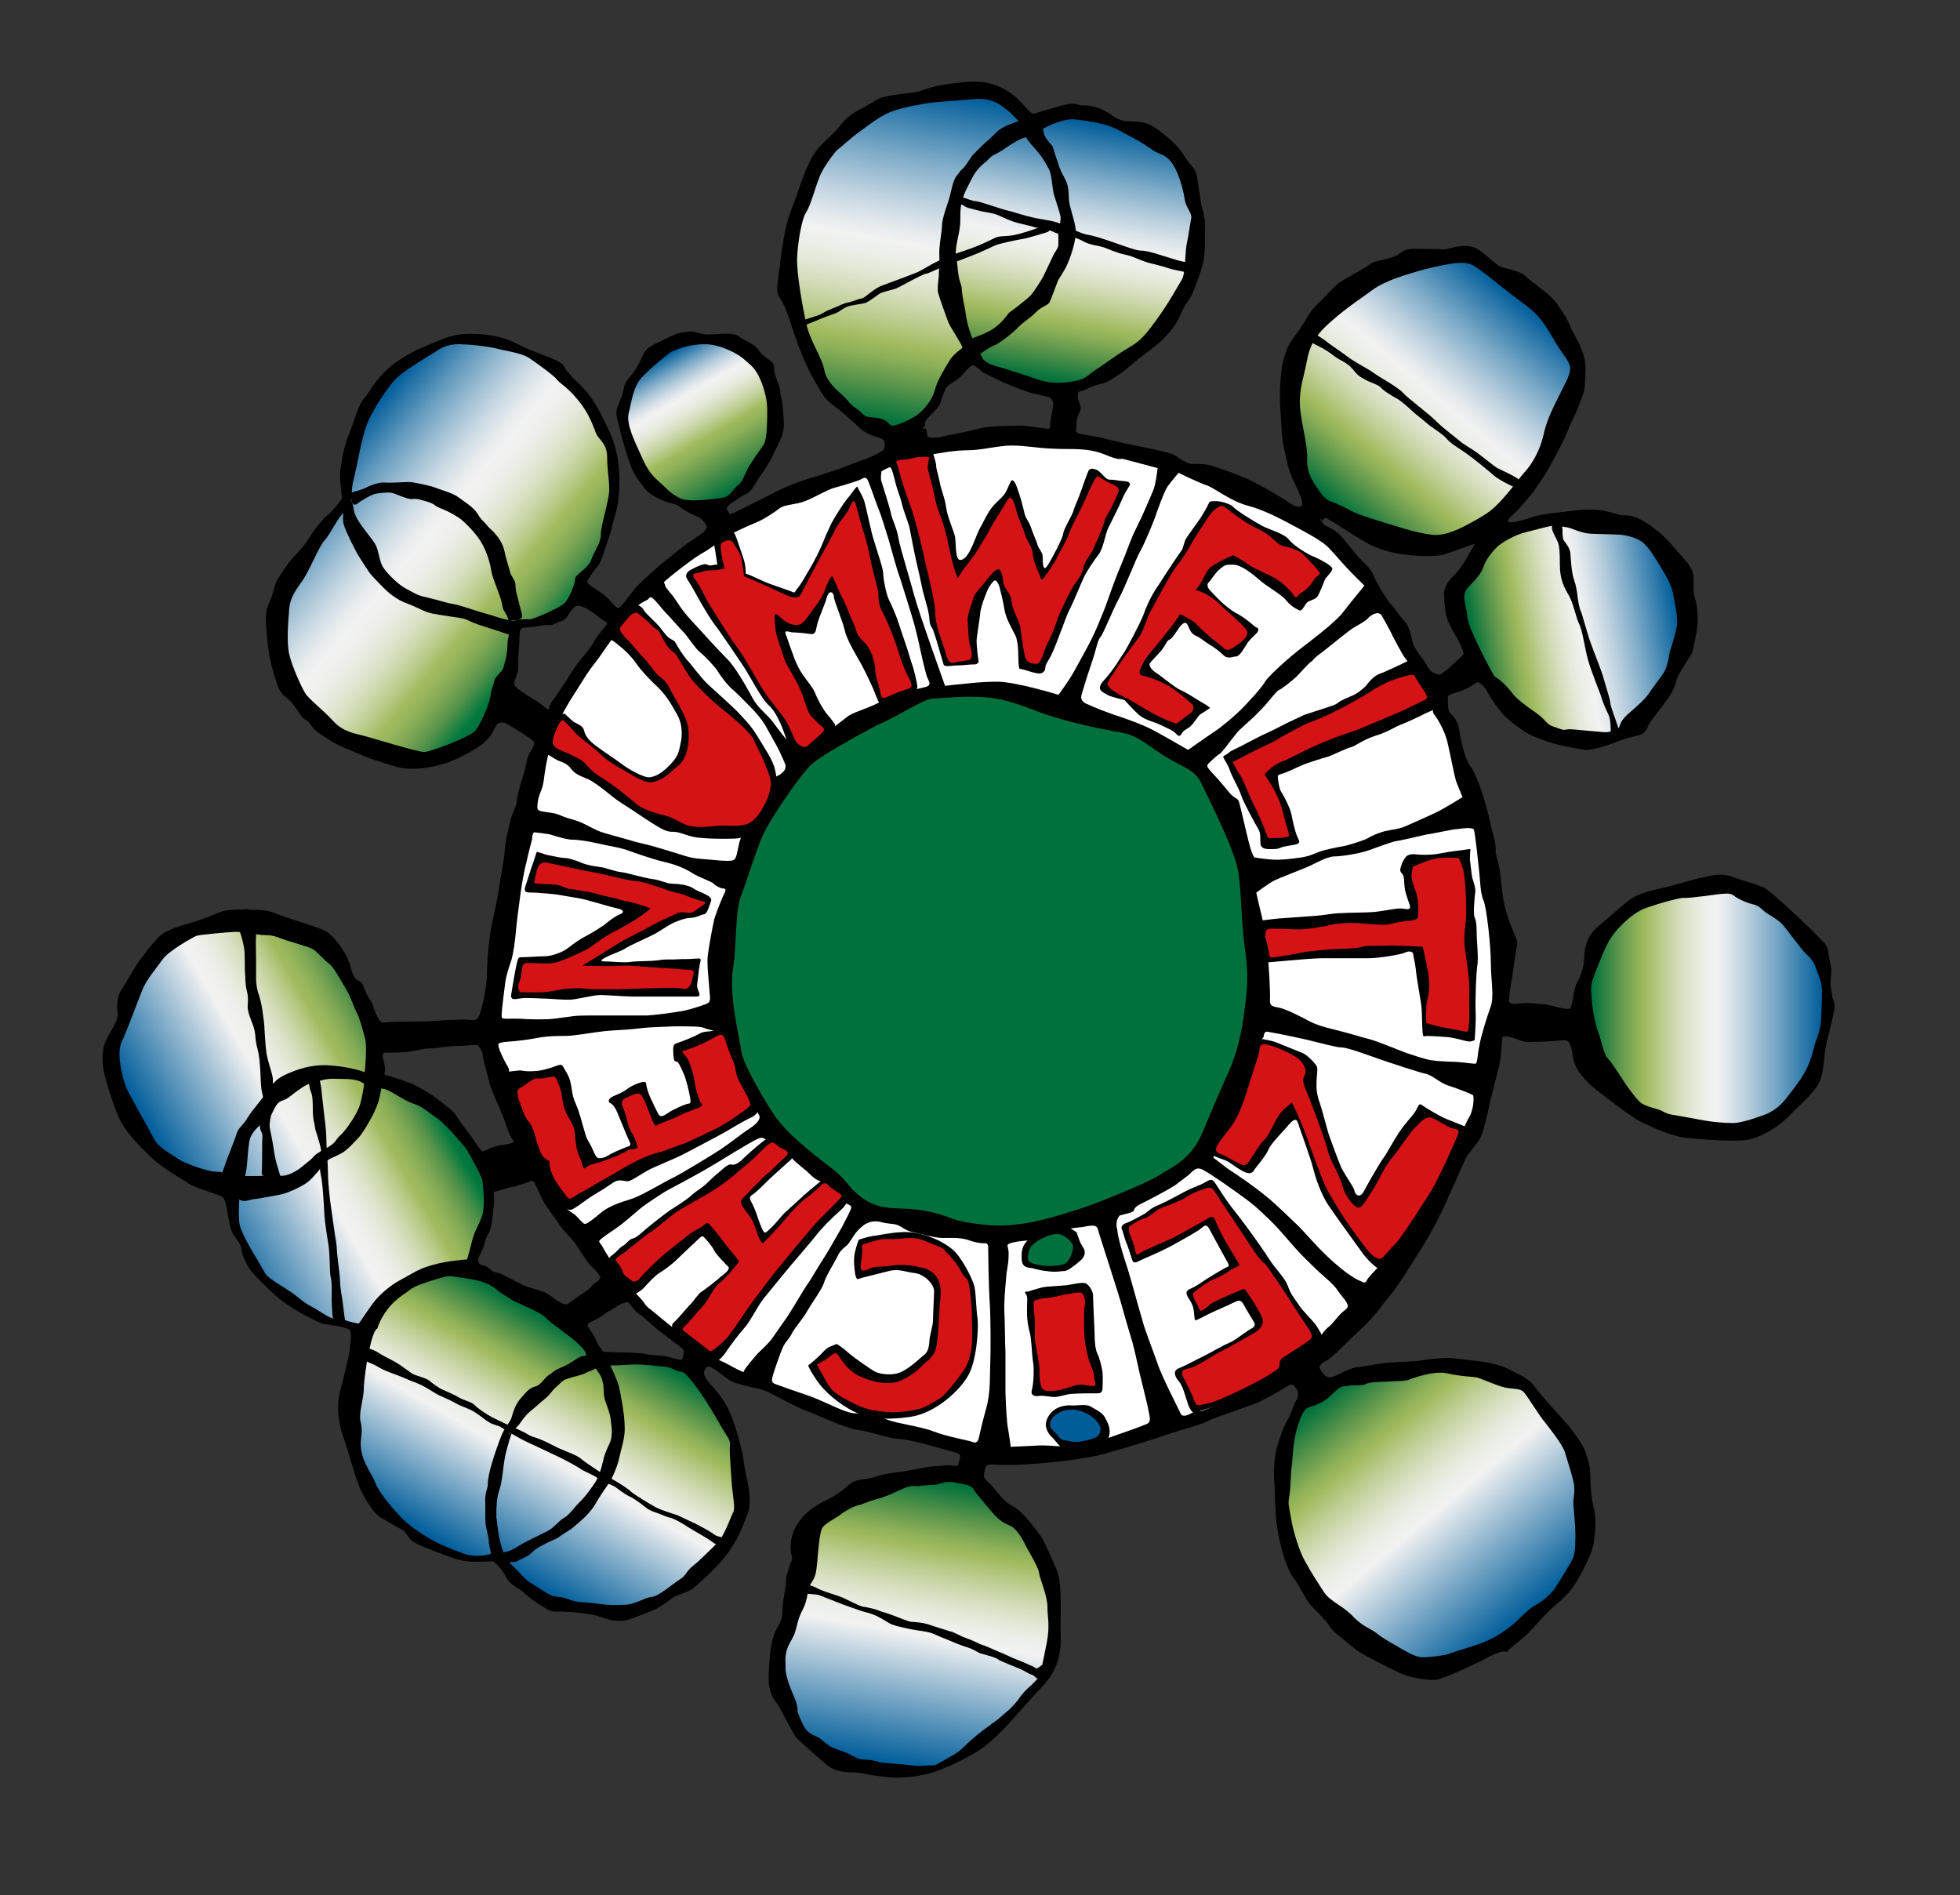 <?xml version="1.0" encoding="utf-8"?>
<!-- Generator: Adobe Illustrator 27.0.0, SVG Export Plug-In . SVG Version: 6.00 Build 0)  -->
<svg version="1.1" xmlns="http://www.w3.org/2000/svg" xmlns:xlink="http://www.w3.org/1999/xlink" x="0px" y="0px"
	 viewBox="0 0 373.5 361.1" style="enable-background:new 0 0 373.5 361.1;" xml:space="preserve">
<rect x="0" y="0" width="373.5" height="361.1" fill="#333333" stroke="none"/>
<style type="text/css">
	.st0{stroke:#000000;}
	.st1{fill:url(#SVGID_1_);}
	.st2{fill:url(#SVGID_00000153697566084149784470000013676444008745537466_);}
	.st3{fill:url(#SVGID_00000162320821807072772870000005014718653624759196_);}
	.st4{fill:url(#SVGID_00000111175243205101760210000016461653475467777420_);}
	.st5{fill:url(#SVGID_00000011009775302331354660000008264950678195815103_);}
	.st6{fill:url(#SVGID_00000135652444965587591910000013054429413315783829_);}
	.st7{fill:url(#SVGID_00000015329454480048244470000006126044290180710804_);}
	.st8{fill:url(#SVGID_00000128464538592590283670000009040971273308726187_);}
	.st9{fill:url(#SVGID_00000143576539537094422580000003975656806947267992_);}
	.st10{fill:url(#SVGID_00000054973271139739978780000009405094630560707462_);}
	.st11{fill:url(#SVGID_00000062186905192871645040000009367130333085512859_);}
	.st12{fill:url(#SVGID_00000047026839745069721490000009398822524309599627_);}
	.st13{fill:#00713C;}
	.st14{fill:url(#SVGID_00000161605772214173776230000010792684234188016021_);}
	.st15{fill:#FFFFFF;}
	.st16{stroke:#000000;stroke-width:0.3;}
	.st17{fill:#D51317;}
	.st18{fill:#005D9A;}
</style>
<g id="Outline">
	<path class="st0" d="M65.7,95.1c0,0-0.5-3.6-0.4-5.1c0.2-1.5,0.5-3.7,1.3-6.1c0,0,0.5-1.4,1.2-3.2c0.6-1.8,1.1-3.4,1.9-4.4
		c0.8-0.9,1.3-1.8,1.7-2.4c0.4-0.5,2.1-3,4.7-4.7c2.5-1.7,4.8-2.7,6.7-3.4c1.9-0.8,3.7-1.7,6.8-1.7c3,0,6.1,0.5,8.4,1.7
		c2.3,1.2,2.6,1.2,4,1.8c1.4,0.6,4.7,1.6,5.1,2.5c0.4,0.9,0.7,1.1,1.7,2.2c1.1,1.2,2.9,2.3,5.2,6.7c2.2,4.4,2.5,5.1,3.1,7.9
		c0.6,2.8,0.5,6.3,0.2,8.5c-0.3,2.2-0.7,3-0.9,3.8c-0.2,0.9-0.5,2.1-1.3,4.4c-0.7,2.3-1.2,3.6-1.7,4.1c-0.5,0.6-1.3,1.7-1.5,2.1
		c-0.3,0.3-0.9,1.2,0.1,2c1.1,0.9,2.6,1.6,3.6,2.7c1.1,1.1,1.8,2.4,2.8,1.6c1-0.8,2.3-3,3.6-4.3c1.3-1.3,3.7-3.5,5.8-5.1
		c2-1.7,3.6-2.9,5-3.8c1.4-0.9,3.1-2,2-3.4c-1-1.4-1.3-1.3-2.8-2c-1.5-0.8-1.9-1.1-2.4-1.5c-0.5-0.4-1.8-0.6-2.6-0.9
		c-0.8-0.3-2.8-1.1-3.8-2.4c-1-1.3-1.4-1.8-2-2.9c-0.6-1.1-1.4-3.7-2-5.8c-0.6-2.1-0.7-2.9-1-3.9c-0.2-1-0.5-1.4,0.1-2.8
		c0.6-1.4,0.9-2.2,1-2.9c0.1-0.7,0.3-1.3,0.9-2c0.6-0.6,1.7-2.2,2.2-3.3c0.6-1.1,0.6-2.1,2.4-3c1.8-0.8,3.8-2,5-2.2
		c1.2-0.1,1.7-0.4,2.7-0.1c1,0.3,1.7,0.5,3.4,0.4c1.7-0.1,3.9-0.3,4.6,0.3c0.7,0.6,2.8,1.4,3.5,2.3c0.7,0.9,0.9,1.2,1.6,1.7
		c0.7,0.6,1.4,0.8,1.4,1.4c0,0.6,0.1,1.3,0.3,1.9c0.2,0.7,1,2.3,0.9,3.3c0.3,1.2,0.3,1.4,0.4,1.8c0,0.4,0.1,0.8,0.1,1.3
		c0,0.5,0.4,2.7,0,4.1c-0.4,1.5-1,2.4-2,4.5c-1,2-2,3.2-2.7,4.3c-0.7,1.2-1.3,2.2-1.9,2.5c-0.5,0.2-1.3,0.7-2.3,1.4
		c-1,0.6-2.1,1.4-1.7,2.3c0.5,0.9,0.6,1.5,1.9,0.9c1.2-0.6,5.3-2.6,7-3.5c1.7-0.9,4.2-2.1,7.5-3.1c3.3-1,5.3-1.6,7.7-2.6
		c2.4-0.9,4-1.4,5.2-2.1c1.2-0.7,1.8-0.8,1.7-2.4c-0.1-1.6-1.8-1.6-2.8-2c-1-0.5-1.4-0.5-3.4-2.5c-2.1-1.9-3.7-3.1-4.6-3.8
		c-0.9-0.7-2.2-3.1-3.3-5.1c-1.1-2-2.7-6-3.7-9.2c-1-3.2-1.7-4.6-2.2-5.3c-0.5-0.7-0.7-1-0.2-4.5c0.5-3.5,0.4-3.3,0.7-5.1
		c0.3-1.8,0.6-4.1,1.7-7c1.2-2.9,2.5-7.6,4-10c1.5-2.5,3.9-4,4.9-5.4c1-1.4,2.3-2.6,4.8-3.8c2.4-1.3,2.4-1.7,4.8-2.1
		c2.4-0.4,4.6-0.6,5.1-0.7c0.5-0.1,3-1.1,5.1-1.4c2.1-0.3,5.6-0.8,7.7-0.4c2,0.4,4,1.2,6,3.1c2,2,2.5,3.1,3.6,2.8
		c1.1-0.3,3.6-1.1,5.1-1.5c1.5-0.4,2.4-0.5,3.5,0c2.5-0.2,4.4,0.9,5.3,1.5c1,0.7,1.9,1.4,3.8,1.5c1.8,0.1,3.3-0.1,5.5,1.6
		c2.2,1.7,3.8,3.1,4.9,5c1.1,1.8,2,2.1,2.2,3.4c0.2,1.3,0.4,2.9,0.6,4c0.2,1.1,0.2,1.5,0.3,1.9c0.3,0.7,0.4,1.4,0.4,1.8
		c0.4,0.7,0.2,1.8,0.2,4.2c0.1,2.5-0.2,4.6-1,6.7c-0.8,2.1-1.1,3.4-2,4.7c-0.9,1.3-1.5,2.5-1.8,3.3c-0.3,0.8-1.9,3.2-3.8,4.8
		c-1.9,1.6-3,2.2-5.3,4.2c-2.3,2-4.5,3.3-5.6,3.5c-1.2,0.2-2.2,0.7-3,1.1c-0.8,0.4-1.6,0.1-1.7,1.5c-0.1,1.4,0.9,2,0.4,3
		c-0.6,1-0.7,2.2-0.7,2.9c0,0.7-0.7,1.7,1.8,2.1c2.5,0.4,2.6,0.4,4.2,0.8c1.7,0.4,1.9,0.5,5.2,1.2c3.4,0.7,7.1,1.4,7.9,1.9
		c0.8,0.6,2.3,1.7,3.5,1.7c1.2,0,2.4-0.1,4.1,0.5c1.8,0.6,4.6,1.5,7.2,2.8c2.6,1.3,5.6,3.1,6.6,3.8c1,0.7,2.3,1.5,3.2,0.8
		c0.9-0.7-0.1-2.8-1.3-5.3c-1.2-2.5-1.1-3.2-1.7-5.6c-0.6-2.4-0.6-5.2-0.8-7.7c-0.2-2.5-0.1-6.3,0.4-8.8c0.6-2.5,1-3.5,2.7-5.7
		c1.7-2.2,2.1-3.8,3.8-5.4c1.7-1.6,3.3-3.5,4.2-4.1c0.9-0.6,2.6-1.5,4.3-2.5c1.7-1,1.5-1.2,2.8-1.5c1.3-0.3,3.3-0.7,4.2-1.4
		c0.9-0.7,1.3-0.9,2.9-0.9c1.7,0,4.7,0.1,5.7,0.1c1-0.1,4.1-1.5,6.3,0.2c2.2,1.7,3.3,3,4.6,3.3c1.3,0.3,3.3,0.8,3.9,1.4
		c0.6,0.7,1.9,1.5,2.4,2c0.5,0.4,2.6,1.8,3.7,3.4c1.1,1.6,2.2,3.3,2.5,4.4c0.4,1,1.2,2,1.9,3.8c0.8,1.8,0.9,3,0.8,4.7
		c-0.1,1.8,0.1,2.5-0.6,4.3c-0.6,1.8-1.5,3.8-2,4.7c-0.4,0.9-1.4,3.5-1.8,4.1c-0.4,0.7-1.5,2.9-2.4,4.5c-0.8,1.5-2.4,3.7-3,4.6
		c-0.7,0.9-2.1,2.6-3.1,3.6c-1,1-2.3,1.9-1.7,2.7c0.6,0.8,3.4-0.1,5.1-0.7c1.7-0.6,5.6-0.9,7.8-1.2c2.2-0.3,4.6-0.3,6.1,0.1
		c1.4,0.3,2.5,0.8,3.3,0.8c0.8,0,2-0.2,5,1.9c2.9,2.2,3.6,3.2,4.9,4.7c1.3,1.5,3,3.1,3,4.6c0.1,1.4-0.1,3.1,0.3,4.2
		c0.4,1,0.6,3,0.5,4.6c-0.1,1.5-0.5,3.3-0.8,4.6c-0.3,1.3-0.2,0.9-1.4,2.8c-1.2,1.9-1.7,2.7-1.9,3.8c-0.3,1.1-0.9,2.2-2.4,4.2
		c-1.5,2-2.5,3.1-2.9,4.1c-0.4,1-1,1.4-1.8,1.5c-0.8,0.2-2.4,0.6-3.4,1c-1,0.4-4.7,1.8-6.2,1.7c-1.4-0.2-4.1-0.7-5.6-1.1
		c-1.5-0.4-3.8-1.2-5.1-1.9c-1.3-0.8-2.6-1.7-4-2.9c-1.4-1.3-2.9-3.6-3.5-4.7c-0.6-1.2-1.8-2.6-2.8-2.2c-0.9,0.5-1.2,0.9-2.7,1.5
		c-1.5,0.6-3.1,0.6-3.1,1.9c0,1.4,0.1,2.6,0.4,3c0.3,0.4,1.4,1.2,1.7,2.7c0.3,1.5,0.8,5.5,2.3,7.6c1.5,2.2,2.9,7,3.6,10.2
		c0.7,3.2,1.3,4.3,1.1,6.1c0.8,2.7,0.8,3.4,1,4.8c0.2,1.4,0.2,3.7,1.2,7c1,3.3,2.1,4.8,1.9,5.6c-0.2,0.8-0.6,4-0.9,5.9
		c-0.3,1.9-1,5.2-0.4,5.5c0.6,0.3,0.8,0.5,2.5,0.3c1.7-0.2,3.2,0.1,4.7,0.2c1.5,0.2,4.7,1.5,5.2,0.4c0.6-1.1,0.6-3.7,1.3-4.9
		c0.7-1.2,1.4-3.3,1.4-5c0.1-1.7,0.3-3.7,2.6-5.6c2.3-1.9,4.9-4.3,6.1-5.1c1.2-0.8,2.6-1.3,5.8-2c3.1-0.7,6.2-1.8,7.7-2
		c1.5-0.3,3-1,5.5-0.1c2.5,0.9,5.4,1.6,6.2,2.2c0.8,0.6,2.8,2.3,4.8,4.2c2,1.9,3.6,3.3,4.4,4.2c0.8,1,2.3,1.8,2.4,3.3
		c0.2,1.5,0.6,2.9,0.6,3.4c0,0.4-0.3,2.5-0.1,3.4c0.2,0.9,0.2,1.7,0.4,2.2c0.2,0.5,0.3,0.8,0.3,1.4c0,0.6-0.5,2.4-0.8,3.8
		c-0.3,1.4-1,3.8-1.1,5.3c-0.1,1.5-0.4,3.9-1,5.1c-0.6,1.2-1.8,2.4-2.9,3.5c-1.2,1.1-2.5,2.5-3.7,3.6c-1.2,1.1-4,2.9-6.2,3.4
		c-2.3,0.6-9.4,0-12.1-0.3c-2.8-0.3-6.3-2-8.2-2.9c-1.9-0.9-7-4.9-8.2-5.8c-1.2-0.9-4.1-3.4-4.6-5.9c-0.4-2.5-0.6-4-2.2-4
		c-1.5,0.1-3.1,0.3-5.1,0.3c-2,0-1.7,0.3-3.6-0.4c-1.9-0.7-3.4-1-3.6,0.1c-0.2,1.1-0.1,3.3-0.7,5.7c-0.6,2.4-1.3,5-1.7,6.7
		c-0.3,1.7-1.3,5.9-1.9,6.8c-0.6,0.9-2,2.5-2.5,3.4c-0.5,0.9-2.7,6-3.8,8.4c-1.1,2.5-3,6.1-4.3,8.2c-1.3,2-4.6,7.5-6.2,9.4
		c-1.7,1.9-2.5,3.6-5.5,6.4c-3,2.8-5.5,5.5-6.6,6.1c-1.2,0.6-2.2,1.4-1.3,2.6c0.8,1.2,1.3,1.7,2.5,1.5c1.2-0.2,3.4-1.8,5-1.9
		c1.7-0.1,4.1-0.8,6.5-0.9c2.3-0.1,4.1-0.2,5.1-0.3c1-0.1,4.1-0.8,7.3-0.4c3.2,0.4,7,0.6,9.5,1.9c2.5,1.3,3.8,1.7,5,3.4
		c1.2,1.7,5,5.7,6.5,7.5c1.4,1.8,2.9,3.9,3.1,5.1c0,0,0.7,1.8,0.7,2.9c0.1,1.1,0,4.4,0.7,7.1c0.7,2.8,0.1,5.7,0,6.7
		c-0.1,0.9-0.8,2.8-2.6,6.1c-1.8,3.3-3.1,4.1-5,5.8c-1.9,1.7-4.3,4.6-5.2,5.4c-0.9,0.8-3,2.4-3.4,2.9c-1.2-0.3-3.9,1.3-5.3,2
		c-1.4,0.7-7,3.3-8.2,3.4c-1.3,0.1-4.1-0.3-5.9-1c-1.7-0.7-5-2.4-6.8-3.4c-1.8-0.9-2.4-1.5-3.5-2.4c-1.1-0.9-3.2-2.5-3.6-3.3
		c-0.4-0.8-2.7-3.1-3.5-3.9c-0.8-0.8-2.3-4-3.4-5.4c-1.1-1.4-2.4-5.7-2.9-9c-0.5-3.3-0.4-7.2-0.6-9.4c-0.1-2.3,0.1-4.8,0.7-6.5
		c0.6-1.7,0.8-2.8,1.7-4.3c0.9-1.5,1.2-3,1.7-3.8c0.5-0.8,0.7-1.9,0.1-2.8c-0.6-0.8-0.9-1.6-2.6-0.6c-1.7,1-4.7,2.9-7,3.6
		c-2.2,0.8-6.7,2.3-7.9,2.9c-1.2,0.7-5.2,1.7-7.5,2.5c-2.2,0.8-9,2.9-12.4,3.8c-3.4,0.9-8.8,1.5-12.6,1.8c-3.8,0.3-5.7,0.3-7.5,0.2
		c-1.8-0.1-2.5,0-2.7,1c-0.2,1-0.8,1.9,0.6,3.1c1.4,1.2,2.8,3.8,4.8,4.7c2,1,4.7,4.9,5.3,5.7c0.6,0.9,1.9,4,2.9,6.2
		c1,2.2,0.7,8.1,0.7,10.7c0.1,2.6,0.1,4.4-0.5,6.3c-0.6,1.9-1.5,3.4-3.1,5c-1.6,1.6-4.9,5.5-6.5,7.2c-1.6,1.7-3.6,3.6-5.5,4.8
		c-1.1,0.7-3.3,1.9-5.4,2.8c-1.4,0.6-2.8,1.2-3.9,1.4c-2.8,0.7-3.6,0.6-5.1,0.7c-1.4,0.2-4-0.3-5.1-0.4c-1.1-0.2-3.1-0.6-3.9-0.6
		c-0.8,0-3,0.1-4.6-1.2c-1.6-1.3-3.1-2.7-3.9-3.4c-0.8-0.7-1.8-1.6-2.1-2c-0.3-0.4-2.3-4.1-3-5.5c-0.7-1.3-2.2-2-2-6.3
		c0.2-4.3,0.6-6.5,1.3-7.9c0.8-1.4,1.3-2.2,1.3-4c0-1.9,0.8-4.8,0.7-5.6c-0.1-0.8,0.3-1.5,0.6-2.6c0.3-1.1,0.8-1.3,0.4-2.6
		c-0.3-1.3-0.2-3.8,1.4-5.9c1.5-2.1,3.3-3,5-3.9c1.7-0.8,3.6-2.2,4.3-2.9c0.7-0.7,1.4-0.9,3.1-1.1c1.7-0.2,2.4-0.8,5.4-1.2
		c3-0.3,5.4-1,7.4-1.2c2-0.1,2.3-0.2,2.9-0.2c0.6,0,2.2,0.6,2.4-0.9c0.3-1.5,0.9-2-1.7-2.7c-2.5-0.7-7.9-2.3-10-2.4
		c-2.2-0.1-5.5-1.4-7.8-1.7c-2.3-0.3-6.5-2.3-9-3.3c-2.5-0.9-5.4-2.5-6.7-3.2c-1.3-0.7-2.7-1.3-3.9-1.5c-1.2-0.2-3.4-0.8-4.2-1.1
		c-0.8-0.3-2.5-1.8-3.3-2.3c-0.8-0.5-1.7-1.1-2.3-0.4c-0.6,0.7-1.2,1.5,0.3,3.4c1.5,1.9,3.5,3.3,5.1,8.7c1.7,5.4,1.4,5.9,1.8,7.9
		c0.4,2.1,1.5,5.8,0.4,8.4c-1.1,2.6-1.8,4.8-4.1,7.7c-2.4,2.9-4.7,4.8-5.7,5.7c-0.9,0.9-2.8,1.3-3.8,1.8c-1,0.6-2.5,2.1-5.3,3.1
		c-2.8,1-3.9,1.7-5.7,1.4c-1.9-0.2-2.6-0.8-4.3-1.1c-1.6-0.3-3.5-0.5-5.4-0.6c-1.9-0.1-2.2,0.3-3.6-0.7c-1.4-0.9-2.3-1.4-3.6-2.6
		c-1.3-1.2-2.9-1.7-3.5-3c-0.6-1.3-2.3-3.3-3-3.3c-0.7,0-3.4,0.2-5,0c-1.5-0.2-3.6-1-5.4-1.7c-1.8-0.7-4.1-1.5-4.9-2.3
		c-0.7-0.8-1.1-1.7-1.8-2c-0.7-0.3-2.6-1.5-3.9-2.2c-1.3-0.7-3.2-3.8-4-5.8c-0.8-2-2.4-7.7-2.9-9.1c-0.6-1.4-1.6-5.3-0.7-8.7
		c0.9-3.4,1.7-6.6,1.9-8.5c0.2-1.9,0.5-3.5-0.8-4c-1.3-0.5-3.9-0.8-4.6-0.9c-0.7-0.1-1.9-0.9-3.2-1.5c-1.3-0.6-4.6-2.6-6.4-4.4
		c-1.8-1.8-4-3.7-4.7-5.2c-0.7-1.5-1-2-1-2.9c-0.1-0.9-1.3-2.4-1.7-3c-0.4-0.6-0.9-3.4-1-4.1c-0.1-0.8-0.4-2.6-1.2-3.1
		c-0.8-0.5-5.2-1.7-6.4-2.5c-1.2-0.9-4.9-2.8-7.1-5c-2.3-2.2-4.9-4.8-6.1-7.6c-1.2-2.8-1.8-5.1-2.4-7.1c-0.6-2-0.9-4.7,0-6.8
		c0.9-2.1,2.6-3.8,2.3-5.9c-0.3-2.2,0.3-3.3,0.9-4.2c0.6-0.9,1.5-2.6,2.6-4.3c1.1-1.7,3.3-4.4,4.1-5.2c0.9-0.9,2.2-1.6,5.4-2.5
		c3.3-0.9,6-2.2,6.7-2.4c0.7-0.2,2.2-0.3,3.1-0.3c0.9,0.1,1-0.2,1.7,0c0.7,0.2,2.8-0.2,4.9,0.7c2.2,0.9,7.4,2.4,9.2,3.2
		c1.8,0.8,4.1,4.3,4.6,5.9c0.4,1.6,1,3.3,1.8,3.6c0.7,0.3,0.8,0.6,0.9,0.9c0.1,0.3,0.5,1.5,1.2,2.5c0.7,1,0.6,1.5,1.3,3
		c0.8,1.5,0.8,1.8,2.5,1.7c1.7-0.2,5.6-0.1,8.1-0.2c2.5-0.2,5.7-0.4,7.2-0.3c1.5,0.1,2.3,0.4,3-2c0.7-2.4,1.2-5.5,1.2-7.3
		s0.3-6.5,1-9.7c0.7-3.1,1-4.6,1.4-7.2c0.4-2.6,1-5.4,1-6.8c0.1-1.4,0.6-3.4,1-5.2c0.5-1.8,1.2-2.6,1.3-4.1c0.2-1.5,0.8-3.3,1.3-4.9
		c0.5-1.6,0.4-2.7,1.2-4.1c0.8-1.4,1.2-2,0.3-2.8c-0.9-0.8-3.6-2.4-4.4-2.9c-0.8-0.6-2.6-1.2-3.4,0.4c-0.8,1.6-1,2-2.3,3.1
		c-1.3,1.1-4.3,2.6-5.7,3.2c-1.4,0.6-4.2,1.3-5.7,1.4c-1.5,0.1-3,0.2-4.7-0.3c-1.7-0.5-4.7-1.4-6.5-2.2c-1.7-0.8-4.2-1.6-5.7-2.6
		c-1.5-1-2.6-1.5-3.5-2.6c-0.8-1.1-0.9-1.2-1.6-1.6c-0.7-0.4-1.6-2.6-3.2-3.9c-1.6-1.2-1.5-1.6-2.5-4.7c-1-3.1-1.3-7.4-1.4-9.1
		c-0.1-1.7-0.1-2.4,0.8-4.4c0.8-2,0.7-2.9,1.4-4c0.7-1,1.6-2.5,2.8-3.9c1.2-1.3,2.3-2.4,3-3.6c0.7-1.2,1.7-2.6,3.1-4.1
		C64,97.7,65.7,95.1,65.7,95.1z M176.2,82.9c0.1,0.9,0.6,1,1.8,1c1.2,0,1.4-0.2,2.5-0.4c1.1-0.2,2-0.4,3-0.6c1-0.2,4-1,5.2-1.1
		c1.2-0.1,4.9-0.2,5.9-0.2s4.4,0.6,5.1,0.6c0.7,0,0.9-0.4,0.9-1.1c0-0.7,0.3-1.8,0.5-3.2c0.3-1.4,0-1.4-0.3-2.1
		c-0.2-0.8-2.6-0.9-4.5-1.5c-1.9-0.6-3.9-1.5-4.9-1.9c-1-0.5-3.7-1.7-4.1-2.1c-0.4-0.4-1.3-1.1-1.9-1.2c-0.6-0.1-1.7,1.2-2.4,2
		c-0.7,0.8-1.7,1.3-2.4,1.8c-0.7,0.6-0.8,0.8-1,1.3c-0.2,0.5-0.8,2-0.9,2.5c-0.2,0.5-0.8,1.1-1.2,1.5c-0.4,0.4-0.9,0.9-1.4,1.6
		c-0.5,0.7-0.3,0.9-0.3,1.5C175.8,81.3,176.1,82,176.2,82.9z M251.5,99.6c0.2,0.6,0.4,0.8,1.8,1.5c1.5,0.7,2.2,1.8,2.9,2.6
		c0.7,0.8,2.1,2.7,3.2,3.7c1,1,1.5,1.5,2,2.7c0.4,1.1,2.6,4.7,3.3,5.4c0.7,0.7,1.5,2.1,2.6,3.2c1,1.1,1.2,3.5,1.7,4.6
		c0.5,1.1,1.7,2.4,2.4,3.6c0.7,1.3,1.1,1.6,2.2,2c1.1,0.4,1.3-0.1,2.2-0.7c0.9-0.6,2-1.9,3-2.7c1-0.7,0.5-1.6-0.2-3.2
		c-0.7-1.5-2.1-3.3-2.5-5.1c-0.4-1.8-0.4-3.9-0.4-4.4c0-0.5,0.6-1.8,2-3.1c1.4-1.3,3.5-5.4,3.9-6c0.4-0.7,0.1-0.7-0.8-0.5
		c-0.9,0.2-3.4,1.2-5.5,1.9c-2.1,0.7-7.5,0.3-10.2-0.4c-2.7-0.7-4.2-1.5-5.6-2.4c-1.4-0.8-3.4-2.1-4.3-2.7c-0.9-0.6-1.3-0.7-2-1.2
		c-0.7-0.5-1.4,0.1-1.5,0.4C251.8,98.7,251.3,99,251.5,99.6z M114,250.6c-0.9,0.5-1.2,0.7-1.9,1c-0.6,0.3-0.9,1.1-0.4,1.6
		c0.4,0.6,1,1.4,1.4,2.3c0.4,0.9,0.3,0.8,0.8,1.5c0.5,0.7,0.7,1.1,1.4,1.1c0.7,0,2,0.1,2.6,0.1c0.6,0,1.4,0,3.2,0.1
		c1.8,0.1,1.6,0.2,2.3,0.3c0.6,0.1,2.4,0.2,3.1,0.3c0.7,0.1,1.8,0.5,3,0.7c1.2,0.2,1.1-1.1,1.3-2c0.2-0.9-1.6-1.8-2.4-2.5
		c-0.8-0.6-2-1.6-2.5-1.9c-0.5-0.4-2.5-2.2-3.2-2.8c-0.8-0.6-0.3-0.1-1-0.7c-0.7-0.6-1.1-1.4-1.6-1.9c-0.5-0.4-1.7,0.1-2.3,0.4
		c-0.6,0.3-1.2,0.9-2.2,1.3C115.5,249.5,114.9,250.1,114,250.6z M94.5,226.5c-1.5,0.4-0.6,0.9-0.9,3.2c-0.3,2.3-0.4,4.5-1,5.2
		c-0.6,0.8-0.7,2.4-1.6,4c-0.9,1.6,0,2.5,0.8,2.7c0.7,0.1,1.1,0.4,1.6,0.9c0.5,0.5,1.3,0.3,2.3,0.9c1,0.5,2.7,1.4,3.5,1.8
		c0.9,0.5,2.7,0.9,4.1,1.4c1.4,0.5,2.3,1.7,3.6,2.2c1.2,0.5,1.5,0.2,2.7-0.7c1.2-0.9,2.2-1.5,2.7-1.9c0.6-0.4,1.1-1.3,1.7-1.5
		c0.5-0.2,0.9-1,0.9-1.4c0-0.4-1.1-1.7-2-2.5c-0.9-0.9-1.9-2.8-2.7-3.9c-0.8-1.1-2.5-2.8-3.1-3.7c-0.6-0.9-2.1-2.9-2.8-4
		c-0.7-1.1-1.6-3.3-2-4.1c-0.5-0.8-1.3-0.6-1.6-0.4c-0.4,0.2-1.9,0.6-2.7,0.9C97.9,225.5,96,226.1,94.5,226.5z M72.4,201.3
		c0,0,0,0.2,0.2,0.9c0.2,0.7,0.4,1.5,0.2,2.2c-0.2,0.7,0.3,0.9,1.1,1.1c0.9,0.2,0.7,0.2,2.8,0.9c2.1,0.7,2.3,0.9,3.9,1.8
		c1.7,0.9,3.2,2.2,4.6,3.3c1.4,1.1,1.5,1.8,2.5,3.1c1,1.4,1.8,2.3,2.1,2.8c0.3,0.5,0.9,1.5,1.5,2.1c0.5,0.6,1,0.4,1.8,0
		c0.7-0.4,1.7-0.6,2.3-0.8c0.6-0.1,1.5-0.1,2.5-0.5c1-0.4,0.3-1.1-0.2-2c-0.5-0.9-0.9-2.6-1.7-4.4c-0.7-1.8-2.1-4.6-2.4-6.2
		c-0.4-1.6-1.1-4-1.1-4.5c0-0.5-0.4-1.4-0.9-2.1c-0.5-0.7-2.7-0.2-3.9-0.2c-1.2,0-2.1,0.1-3.1,0.2c-1,0.1-2,0.3-2.9,0.3
		c-0.9,0-2.5,0.4-3.8,0.6c-1.4,0.2-3.4,0.2-4.2,0.2C72.3,199.9,72.4,201.3,72.4,201.3z M98.7,119.8c-0.2,0.4-0.1,0.3-0.3,3.5
		c-0.3,3.2,0.1,4-0.4,5.2c-0.5,1.2-0.7,1.8-0.2,2.6c0.6,0.7,1.8,1.5,3.7,2.6c1.8,1.1,1.6,1.3,2.8,2c1.2,0.6,0.6-0.2,0.8-0.7
		c0.2-0.5,0.2-0.8,1-1.7c0.7-1,1.3-2,2.1-3.1c0.7-1.2,2.3-3.7,3.5-5c1.2-1.3,2.1-3.1,2.7-3.9c0.6-0.8,1.5-1.7,1.8-2.3
		c0.4-0.6-0.8-1-1.9-1.9c-1.1-0.9-2.5-1.8-3.6-2.1c-1.1-0.3-1.8,0.3-2.7,1.7c-0.9,1.5-1.1,1-2.2,1.6c-1.2,0.6-1.3,0.1-2.7,0.4
		c-1.4,0.3-2.1,0.3-3.3,0.4C99.6,119,98.9,119.4,98.7,119.8z"/>
</g>
<g id="Kreise">
	<linearGradient id="SVGID_1_" gradientUnits="userSpaceOnUse" x1="199.474" y1="72.713" x2="208.192" y2="23.272">
		<stop  offset="6.134970e-03" style="stop-color:#00713C"/>
		<stop  offset="0.115" style="stop-color:#57934A"/>
		<stop  offset="0.198" style="stop-color:#8EB058"/>
		<stop  offset="0.239" style="stop-color:#A1BB5F"/>
		<stop  offset="0.311" style="stop-color:#BCCD90"/>
		<stop  offset="0.382" style="stop-color:#D3DDBA"/>
		<stop  offset="0.446" style="stop-color:#E4E9D9"/>
		<stop  offset="0.501" style="stop-color:#EEF0EB"/>
		<stop  offset="0.54" style="stop-color:#F2F2F2"/>
		<stop  offset="0.585" style="stop-color:#E3E9ED"/>
		<stop  offset="0.671" style="stop-color:#BDD1DF"/>
		<stop  offset="0.789" style="stop-color:#7EABC8"/>
		<stop  offset="0.934" style="stop-color:#2976A9"/>
		<stop  offset="1" style="stop-color:#005D9A"/>
	</linearGradient>
	<path class="st1" d="M190.5,28.4c1.9-0.9,2.7-1.6,4.5-2.2c1.8-0.5,3.4-1.6,5.5-2.5c2.1-0.9,3.6-1.1,4.8-0.9c1.2,0.2,5.1,0.5,7.9,2
		c2.8,1.5,3.6,1.9,5,2.8c1.4,0.9,1.6,1.2,2.6,1.6c1,0.4,2.1,0.8,3.2,3c1.1,2.2,1.6,4.7,1.8,6c0.2,1.3,1.4,2.4,1.2,3.4
		c-0.2,1-0.5,3.2-0.9,5.1c-0.3,1.9-0.2,5.5-0.9,6.6c-0.7,1.1-2.3,4.2-5,7.9c-2.7,3.7-3.4,4-5.5,5.3c-2.2,1.3-4.8,3.3-6.1,4.1
		c-1.2,0.8-1.6,1.6-3.7,2c-2,0.4-4.3,0.6-6.9-0.2c-2.6-0.9-6.9-2.3-8.1-2.6c-1.2-0.3-2.4-0.8-3.3-2.3c-0.9-1.6-2.9-4.8-2.9-7
		c0-2.2-0.9-5.1-1.2-7.6c-0.2-2.6-1-3.3-0.8-5.8c0.2-2.6,0.1-6.1,0.9-7.9c0.8-1.9,2.3-5.2,3.7-6.9C187.9,30.5,190.5,28.4,190.5,28.4
		z"/>
	
		<linearGradient id="SVGID_00000175311329897614454160000003441288026886259900_" gradientUnits="userSpaceOnUse" x1="165.039" y1="80.173" x2="176.213" y2="16.803">
		<stop  offset="6.134970e-03" style="stop-color:#00713C"/>
		<stop  offset="0.115" style="stop-color:#57934A"/>
		<stop  offset="0.198" style="stop-color:#8EB058"/>
		<stop  offset="0.239" style="stop-color:#A1BB5F"/>
		<stop  offset="0.311" style="stop-color:#BCCD90"/>
		<stop  offset="0.382" style="stop-color:#D3DDBA"/>
		<stop  offset="0.446" style="stop-color:#E4E9D9"/>
		<stop  offset="0.501" style="stop-color:#EEF0EB"/>
		<stop  offset="0.54" style="stop-color:#F2F2F2"/>
		<stop  offset="0.585" style="stop-color:#E3E9ED"/>
		<stop  offset="0.671" style="stop-color:#BDD1DF"/>
		<stop  offset="0.789" style="stop-color:#7EABC8"/>
		<stop  offset="0.934" style="stop-color:#2976A9"/>
		<stop  offset="1" style="stop-color:#005D9A"/>
	</linearGradient>
	<path style="fill:url(#SVGID_00000175311329897614454160000003441288026886259900_);" d="M159.4,28.7c1.4-1.1,2.7-2.4,4.4-3.6
		c1.6-1.2,3.7-2.8,5.5-3.6c1.9-0.8,3.9-1.2,6.6-1.7c2.7-0.5,5.7-0.5,9.5-0.9c3.8-0.4,5.5,1.3,6.3,1.9c0.8,0.5,2.4,2.3,2.4,2.3
		s-4.5,3.8-6.6,5.9c-2.2,2.1-4.1,4.6-4.6,6.3c-0.4,1.7-3.2,11.8-2.9,13.6c0.2,1.8,0.3,6.4,2.1,10.9c1.7,4.5,1.3,6.5,1.3,6.5
		s-1.8,1.2-2.5,2.5c-0.8,1.3-2.4,3.9-2.7,5.4c-0.4,1.7-2,3.9-3.6,5c-1.5,1-4.2,2.1-4.7,1.9c-0.5-0.2-0.8-1.1-2.4-1.4
		c-1.6-0.3-2.4,0-3.2-0.9c-0.8-0.9-1.8-1.2-2.8-2.5c-1-1.3-3.8-2.9-4.4-5.7c-0.5-2.7-2.7-5.4-3.5-9.1c-0.8-3.7-1.8-9.6-1.7-12.3
		c0.1-2.7,0.8-7.3,1.7-8.7c0.9-1.4,1.7-4.6,2.5-6.6C156.8,31.8,159.4,28.7,159.4,28.7z"/>
	
		<linearGradient id="SVGID_00000078044849199668161980000011374104522634130847_" gradientUnits="userSpaceOnUse" x1="254.438" y1="96.59" x2="288.422" y2="56.09">
		<stop  offset="6.134970e-03" style="stop-color:#00713C"/>
		<stop  offset="0.115" style="stop-color:#57934A"/>
		<stop  offset="0.198" style="stop-color:#8EB058"/>
		<stop  offset="0.239" style="stop-color:#A1BB5F"/>
		<stop  offset="0.311" style="stop-color:#BCCD90"/>
		<stop  offset="0.382" style="stop-color:#D3DDBA"/>
		<stop  offset="0.446" style="stop-color:#E4E9D9"/>
		<stop  offset="0.501" style="stop-color:#EEF0EB"/>
		<stop  offset="0.54" style="stop-color:#F2F2F2"/>
		<stop  offset="0.585" style="stop-color:#E3E9ED"/>
		<stop  offset="0.671" style="stop-color:#BDD1DF"/>
		<stop  offset="0.789" style="stop-color:#7EABC8"/>
		<stop  offset="0.934" style="stop-color:#2976A9"/>
		<stop  offset="1" style="stop-color:#005D9A"/>
	</linearGradient>
	<path style="fill:url(#SVGID_00000078044849199668161980000011374104522634130847_);" d="M267.8,52.4c2.1-0.6,3.1-1,5.4-1.5
		c2.3-0.5,5.7-1.3,7.4-0.4c1.7,0.9,5.5,4.2,8.6,6.5c3.1,2.3,4.2,3,6.9,7.7c2.7,4.7,4.1,4.4,2.3,8.1c-1.8,3.7-3.5,6.6-4.2,9.8
		c-0.7,3.2-2.2,5.8-3.7,7.4c-1.5,1.7-4.6,6.3-7.6,8.1c-3,1.8-7,4.2-10,3.8c-3-0.3-7.1-1.7-11.3-3c-4.2-1.3-4.4-1.8-6.2-2.6
		c-1.8-0.9-2.5-0.6-3.9-2.6c-1.4-2-2.5-3.5-2.4-6.3c0.1-2.8-1.3-7.3-1.4-10.4c-0.1-3,0.8-5.3,1.4-8.5c0.6-3.3,2.3-5.4,5.2-7.8
		c2.9-2.5,5.6-4.2,7.6-5.7C263.9,53.6,267.8,52.4,267.8,52.4z"/>
	
		<linearGradient id="SVGID_00000150074283716901981060000002418498491366305705_" gradientUnits="userSpaceOnUse" x1="280.609" y1="123.483" x2="319.56" y2="116.614">
		<stop  offset="6.134970e-03" style="stop-color:#00713C"/>
		<stop  offset="0.115" style="stop-color:#57934A"/>
		<stop  offset="0.198" style="stop-color:#8EB058"/>
		<stop  offset="0.239" style="stop-color:#A1BB5F"/>
		<stop  offset="0.311" style="stop-color:#BCCD90"/>
		<stop  offset="0.382" style="stop-color:#D3DDBA"/>
		<stop  offset="0.446" style="stop-color:#E4E9D9"/>
		<stop  offset="0.501" style="stop-color:#EEF0EB"/>
		<stop  offset="0.54" style="stop-color:#F2F2F2"/>
		<stop  offset="0.585" style="stop-color:#E3E9ED"/>
		<stop  offset="0.671" style="stop-color:#BDD1DF"/>
		<stop  offset="0.789" style="stop-color:#7EABC8"/>
		<stop  offset="0.934" style="stop-color:#2976A9"/>
		<stop  offset="1" style="stop-color:#005D9A"/>
	</linearGradient>
	<path style="fill:url(#SVGID_00000150074283716901981060000002418498491366305705_);" d="M298.7,100.5c1,0.2,2.6,1.1,4.4,1.2
		c1.9,0.1,4.5,0.1,5.7,0.2c1.2,0.1,3.2,0.6,4.3,1.5c1.1,0.9,2.4,3,3.4,4.7c1,1.7,2.1,3.3,2.5,5.9c0.4,2.6,0.9,4,0.4,6
		c-0.4,2-1.2,3.9-1.3,4.7c-0.1,0.8-0.5,2.8-1.2,3.7c-0.6,0.9-2.1,2.8-2.8,3.9c-0.7,1-2.2,2.3-3.1,3.1c-1,0.8-1.9,1.7-2.2,2.5
		c-0.3,0.8-0.3,1-1.1,1.2c-0.8,0.3-1.2,0.5-2.2,0.4c-1.1-0.1-3.6-0.3-5.6-0.5c-2-0.2-1.3,0.4-2.9-0.2c-1.5-0.6-1.5-0.3-2.7-1.6
		c-1.2-1.3-2.7-2-4.6-3.6c-1.9-1.6-1-1.2-3.1-3.3c-2.2-2.1-1.3-0.4-2.6-2.8c-1.3-2.4-0.9-1.7-1.8-3.5c-0.9-1.9-2.5-4.9-2.6-6.7
		c-0.1-1.9-1.3-3.7,0.1-5.3c1.4-1.5,2.6-2.7,3-4c0.4-1.3,1.6-2.8,2.5-3.7c0.9-0.9,3.5-2.4,5.6-2.9c2.2-0.5,4.2-1.2,5.3-1.2
		C297.1,100.2,298.7,100.5,298.7,100.5z"/>
	
		<linearGradient id="SVGID_00000154404330220455145960000015815639867981846454_" gradientUnits="userSpaceOnUse" x1="303.12" y1="192.24" x2="347.138" y2="192.24">
		<stop  offset="6.134970e-03" style="stop-color:#00713C"/>
		<stop  offset="0.115" style="stop-color:#57934A"/>
		<stop  offset="0.198" style="stop-color:#8EB058"/>
		<stop  offset="0.239" style="stop-color:#A1BB5F"/>
		<stop  offset="0.311" style="stop-color:#BCCD90"/>
		<stop  offset="0.382" style="stop-color:#D3DDBA"/>
		<stop  offset="0.446" style="stop-color:#E4E9D9"/>
		<stop  offset="0.501" style="stop-color:#EEF0EB"/>
		<stop  offset="0.54" style="stop-color:#F2F2F2"/>
		<stop  offset="0.585" style="stop-color:#E3E9ED"/>
		<stop  offset="0.671" style="stop-color:#BDD1DF"/>
		<stop  offset="0.789" style="stop-color:#7EABC8"/>
		<stop  offset="0.934" style="stop-color:#2976A9"/>
		<stop  offset="1" style="stop-color:#005D9A"/>
	</linearGradient>
	<path style="fill:url(#SVGID_00000154404330220455145960000015815639867981846454_);" d="M327.4,170.4c1.2-0.1,2.3-0.3,2.9,0.2
		c0.6,0.5,2.3,1.4,3.7,1.7c1.3,0.3,1.7,1,2.4,1.5c0.6,0.5,2.5,1.4,3.4,2.5c0.9,1.1,2.3,3,3.5,4.5c1.2,1.5,2,1.7,2.6,3.3
		c0.6,1.7,1.3,3,1.3,4.7c0,1.7-0.1,4.7-0.2,5.9c-0.1,1.2-0.6,2.9-1,3.8c-0.4,0.9-0.3,1.7-1.3,4.2c-1,2.5-2.8,4.6-4,6.2
		c-1.2,1.6-2.4,2.6-3.9,3.3c-1.5,0.6-4.9,1.8-6.5,1.8c-1.6,0-4-0.2-5.6-0.5c-1.6-0.3-2.2-0.4-3.8-0.7c-1.6-0.3-3.1-0.4-4-1
		c-0.9-0.6-3.4-0.8-4.5-1.9c-1.1-1.1-2.6-3.3-3-3.9c-0.4-0.6-2.2-3.5-3.1-4.4c-0.8-1-1.1-3.3-1.8-5.1c-0.7-1.7-1.7-7.7-1.1-9.5
		c0.6-1.8,2.2-5.9,3.2-7.7c1-1.8,4.2-5.3,7.1-6.3c2.9-1,5.5-1.7,6.9-1.9C322,171.2,327.4,170.4,327.4,170.4z"/>
	
		<linearGradient id="SVGID_00000175303035071639694260000011749478013397387196_" gradientUnits="userSpaceOnUse" x1="254.32" y1="264.149" x2="290.889" y2="307.731">
		<stop  offset="6.134970e-03" style="stop-color:#00713C"/>
		<stop  offset="0.115" style="stop-color:#57934A"/>
		<stop  offset="0.198" style="stop-color:#8EB058"/>
		<stop  offset="0.239" style="stop-color:#A1BB5F"/>
		<stop  offset="0.311" style="stop-color:#BCCD90"/>
		<stop  offset="0.382" style="stop-color:#D3DDBA"/>
		<stop  offset="0.446" style="stop-color:#E4E9D9"/>
		<stop  offset="0.501" style="stop-color:#EEF0EB"/>
		<stop  offset="0.54" style="stop-color:#F2F2F2"/>
		<stop  offset="0.732" style="stop-color:#8CB3CD"/>
		<stop  offset="1" style="stop-color:#005D9A"/>
	</linearGradient>
	<path style="fill:url(#SVGID_00000175303035071639694260000011749478013397387196_);" d="M257.3,264c0.8-0.1,2.4,0.1,3-0.3
		c0.6-0.3,2.2-0.4,3.5-0.4c1.2-0.1,3.6-0.1,4.4-0.3c0.8-0.3,5-1.9,7.6-1.3s4.7,0.6,5.7,0.8c1,0.3,3.9,1.6,5.3,1.9s2.9,0.1,3.6,0.9
		c0.7,0.8,3.1,4.7,3.9,5.6c0.8,1,3.5,4.4,3.9,5.8c0.4,1.4,1.5,4.7,1.7,6c0.3,1.3-0.1,3-0.1,3.5c0,0.6,0.4,4.3,0.4,5.7
		c0,1.4,0.1,3.9-0.5,5.1c-0.6,1.3-1.8,3.1-3.1,5.2c-1.3,2.1-3.3,3.3-4.2,3.8c-0.9,0.4-2.8,2.4-3.8,3.3c-1,0.9-2.4,1.8-3,2.2
		c-0.5,0.4-1.9,1-3,1.5c-1,0.4-5.9,1.9-6.7,2.2c-0.8,0.3-3.7,0.6-4.6,0.6c-0.9,0.1-2.3-0.5-3.7-1.3c-1.3-0.8-4-2.2-5.3-3.3
		c-1.3-1-2.4-1.1-4.4-3.1c-1.9-2.1-4.3-2.8-5.6-4.7c-1.3-2-2.4-3.7-3.5-5.7c-1.2-2-2.4-6-2.8-8.5c-0.4-2.5-0.6-2.4-0.3-4.2
		c0.3-1.7,0.2-3.4,0.4-5.3c0.3-1.9,0.2-3.3,0.6-5.5c0.4-2.2,1.4-5.6,2.6-6c1.2-0.3,3.1-1.1,4.1-2.1c1-1,1.7-1.6,2.3-1.9
		C256.4,264.2,257.3,264,257.3,264z"/>
	
		<linearGradient id="SVGID_00000031889819742649695860000002737144399532562596_" gradientUnits="userSpaceOnUse" x1="180.165" y1="282.196" x2="170.615" y2="336.352">
		<stop  offset="6.134970e-03" style="stop-color:#00713C"/>
		<stop  offset="0.115" style="stop-color:#57934A"/>
		<stop  offset="0.198" style="stop-color:#8EB058"/>
		<stop  offset="0.239" style="stop-color:#A1BB5F"/>
		<stop  offset="0.311" style="stop-color:#BCCD90"/>
		<stop  offset="0.382" style="stop-color:#D3DDBA"/>
		<stop  offset="0.446" style="stop-color:#E4E9D9"/>
		<stop  offset="0.501" style="stop-color:#EEF0EB"/>
		<stop  offset="0.54" style="stop-color:#F2F2F2"/>
		<stop  offset="0.732" style="stop-color:#8CB3CD"/>
		<stop  offset="1" style="stop-color:#005D9A"/>
	</linearGradient>
	<path style="fill:url(#SVGID_00000031889819742649695860000002737144399532562596_);" d="M178.3,282.9c1.2-0.2,2.2-0.8,3.7-0.4
		c1.6,0.4,3,0.3,3.6,1.4c0.7,1.1,2.6,3.2,3.4,4.2c0.9,1,1.7,1.9,3.2,2.5c1.5,0.5,2.6,2.6,3.1,3.6c0.5,1.1,2.5,4.2,2.7,5.5
		c0.2,1.3,1.6,4.4,1.6,6.5c0,2.1,0.5,3.3-0.1,6.7c-0.7,3.4-0.8,4-0.9,4.4c-0.1,0.4-0.1,1.7-0.7,2.4c-0.6,0.6-1.1,1.2-1.7,1.7
		c-0.5,0.4-1.7,1.7-1.9,2.1c-0.2,0.4-1.4,1.7-2,2.3c-0.7,0.5-1.7,1.6-3.2,2.6c-1.5,1.1-2.6,1.9-3.7,2.9c-1.2,0.9-2.2,2.4-4.4,3.5
		c-2.2,1.2-2.5,1.6-3.4,1.6c-0.9,0-1.6,0.1-2.6,0.1c-1.1,0-1.1-0.1-3-0.3c-1.9-0.1-3.4-0.3-3.8-0.3c-0.4,0-0.6-0.2-2.2-0.5
		c-1.6-0.2-2,0.1-3.5-0.8c-1.6-0.9-3.3-1.3-3.9-1.6c-0.6-0.3-1.5-1-2.3-1.7c-0.9-0.6-1.5-0.6-2.3-1.3c-0.9-0.7-1.8-3.2-2-3.8
		c-0.1-0.6,0.2-0.9-0.9-3.4c-1.1-2.5-1.5-4.3-1.4-5.2c0-0.9-0.3-2.5,0.8-4.5c1.1-2,0.9-1.7,1.5-3.9c0.6-2.3,1.2-2.4,1.7-4.5
		c0.5-2.1,0-1.7,0.8-2.9c0.8-1.2,1-1.8,1.2-3.8c0.2-2,0.4-6.1,1.1-7c0.7-0.9,2.7-1.8,3.5-2.5c0.9-0.7,2.9-1.7,3.4-1.7
		c0.5-0.1,1.4-0.6,3.2-1.1c1.8-0.4,4-1.5,5.1-2c1.1-0.5,1.7-0.6,3-0.5C176,283,178.3,282.9,178.3,282.9z"/>
	
		<linearGradient id="SVGID_00000005968512324242753880000007964517919555523004_" gradientUnits="userSpaceOnUse" x1="129.846" y1="261.373" x2="105.15" y2="304.148">
		<stop  offset="6.134970e-03" style="stop-color:#00713C"/>
		<stop  offset="0.115" style="stop-color:#57934A"/>
		<stop  offset="0.198" style="stop-color:#8EB058"/>
		<stop  offset="0.239" style="stop-color:#A1BB5F"/>
		<stop  offset="0.311" style="stop-color:#BCCD90"/>
		<stop  offset="0.382" style="stop-color:#D3DDBA"/>
		<stop  offset="0.446" style="stop-color:#E4E9D9"/>
		<stop  offset="0.501" style="stop-color:#EEF0EB"/>
		<stop  offset="0.54" style="stop-color:#F2F2F2"/>
		<stop  offset="0.732" style="stop-color:#8CB3CD"/>
		<stop  offset="1" style="stop-color:#005D9A"/>
	</linearGradient>
	<path style="fill:url(#SVGID_00000005968512324242753880000007964517919555523004_);" d="M116.1,260.2c2,0,3.9-0.2,5-0.2
		c1.1,0,2.5,0.1,4.1,0.3c1.7,0.2,1.9,0,3.1,0.6c1.2,0.6,1.4,0.4,1.9,0.6c0.5,0.2,2,2.1,2.5,2.8c0.5,0.6,2.4,3.4,4.2,6.6
		c1.8,3.2,2.3,3.3,2.2,4.5c-0.1,1.3,0.1,3.6,0.3,6.7c0.2,3.1,0.8,5.2,0.3,6.1c-0.5,1-1.7,4.5-3,5.8c-1.3,1.3-3.6,3.6-4.8,4.5
		c-1.2,1-1.1,1.7-2.4,2.5c-1.3,0.8-4,3.2-5.3,3.3c-1.3,0.1-3.3,1.5-5.2,1.5c-1.9,0-2.1,0.2-5-0.2c-2.9-0.4-3.7-0.1-5.8-0.9
		c-2.1-0.8-2.2,0.1-4.6-1.5c-2.4-1.6-3-1.7-4.4-3.3c-1.4-1.6-3.3-2.7-4-5.5c-0.7-2.9-0.9-8-0.1-10.3c0.8-2.2,0.7-5.4,1.5-8
		c0.7-2.6,0.9-3.1,1.5-4.1c0.6-1,0.6-1,2.2-2.5c1.7-1.4,1.7-1.4,3.6-3c1.9-1.6,2.5-3.8,4.5-4.4c2.1-0.6,2.3-0.7,4.8-1.3
		C115.5,260,116.1,260.2,116.1,260.2"/>
	
		<linearGradient id="SVGID_00000018948559762293289400000002137405553372331962_" gradientUnits="userSpaceOnUse" x1="98.306" y1="247.562" x2="74.561" y2="288.69">
		<stop  offset="6.134970e-03" style="stop-color:#00713C"/>
		<stop  offset="0.115" style="stop-color:#57934A"/>
		<stop  offset="0.198" style="stop-color:#8EB058"/>
		<stop  offset="0.239" style="stop-color:#A1BB5F"/>
		<stop  offset="0.311" style="stop-color:#BCCD90"/>
		<stop  offset="0.382" style="stop-color:#D3DDBA"/>
		<stop  offset="0.446" style="stop-color:#E4E9D9"/>
		<stop  offset="0.501" style="stop-color:#EEF0EB"/>
		<stop  offset="0.54" style="stop-color:#F2F2F2"/>
		<stop  offset="0.732" style="stop-color:#8CB3CD"/>
		<stop  offset="1" style="stop-color:#005D9A"/>
	</linearGradient>
	<path style="fill:url(#SVGID_00000018948559762293289400000002137405553372331962_);" d="M71.9,253.2c0.6-2.1,2.1-4.1,3.3-5.2
		c1.2-1.1,2-1.5,2.9-2.2c0.9-0.8,3.6-1.6,5.2-2.1c1.6-0.4,1.8-0.7,3.5-0.4c1.7,0.3,5.4,0.5,7.4,2.1c2,1.6,2.4,1.6,3.2,2.2
		c0.8,0.6,5.5,2.3,6.6,3.5c1.1,1.2,4.7,3.5,5.9,4.7c1.2,1.1,1.8,1.8,1.8,2.4c0,0.6-5.3,3.4-6,4.1c-0.7,0.7-3.6,6.2-6.1,8.1
		s-4,5.3-4.4,7.6c-0.3,2.3-2.6,7.6-2.1,10.3c0.5,2.7,1.2,7.3,0.6,7.7c-0.6,0.3-3.1,0.9-5.5,0c-2.4-0.9-5.1-2-6.5-2.9
		c-1.4-0.9-3.5-2.1-5.3-4c-1.8-1.9-4.2-4.7-4.9-6.6c-0.7-1.9-3.2-4.6-2.7-8.4c0.5-3.8-0.7-2.2,0.1-6.4c0.8-4.2,0-1.5,1-8.1
		C71.1,252.8,71.9,253.2,71.9,253.2z"/>
	
		<linearGradient id="SVGID_00000057133145503685135500000013105067426932749995_" gradientUnits="userSpaceOnUse" x1="78.13" y1="200.484" x2="34.48" y2="225.686">
		<stop  offset="6.134970e-03" style="stop-color:#00713C"/>
		<stop  offset="2.905839e-02" style="stop-color:#00793F"/>
		<stop  offset="0.101" style="stop-color:#55924A"/>
		<stop  offset="0.164" style="stop-color:#80A854"/>
		<stop  offset="0.214" style="stop-color:#98B65C"/>
		<stop  offset="0.245" style="stop-color:#A1BB5F"/>
		<stop  offset="0.288" style="stop-color:#B6C984"/>
		<stop  offset="0.342" style="stop-color:#CBD8AB"/>
		<stop  offset="0.395" style="stop-color:#DCE3CA"/>
		<stop  offset="0.446" style="stop-color:#E8EBE0"/>
		<stop  offset="0.495" style="stop-color:#F0F0EE"/>
		<stop  offset="0.54" style="stop-color:#F2F2F2"/>
		<stop  offset="0.732" style="stop-color:#8CB3CD"/>
		<stop  offset="1" style="stop-color:#005D9A"/>
	</linearGradient>
	<path style="fill:url(#SVGID_00000057133145503685135500000013105067426932749995_);" d="M49.3,178.1c1.6,0.2,2.1-0.1,3.9,0.6
		c1.8,0.7,5.7,1.7,6.5,2.2c0.8,0.5,2.3,2.3,3.1,2.8c0.8,0.5,3,4.6,3.5,5.4c0.5,0.8,1.3,3.3,1.7,3.9c0.4,0.6,1.2,3.4,1.6,5
		c0.4,1.6-0.1,6.4-0.1,6.4s2.4,3,3.6,3.1c1.2,0.1,3.7,2.2,5.7,2.8c1.9,0.6,3.1,1.9,4.4,2.7c1.2,0.7,5,5,5.7,6c0.7,1.1,2.9,5.1,3,5.9
		c0.1,0.8,0.5,3.7,0.2,5.7c-0.2,1.9-1.6,3.6-2.1,5.7c-0.5,2.1-1,3.7-1,3.7s-3.6,0.2-6.4,1c-2.8,0.7-4.2,1.8-6.3,2.9
		c-2.1,1.1-4.1,3-4.8,3.9c-0.7,0.8-3.1,4.4-3.1,4.4s-1.2-0.1-2.8-0.7c-1.6-0.6-1.4,0.5-4.2-1.3c-2.8-1.8-2.4-1.2-4.5-2.9
		c-2.1-1.7-3.5-2.3-5-3.4s-1.2-1-2.3-2.9c-1.1-1.9-3.7-5.9-4-8c-0.2-2.1,0-4.3,0-4.3l-2.3-4.6c0,0-0.8-0.8-1.6-0.8
		c-0.7,0-1.8-0.1-3.9-0.8c-2.1-0.7-3.4-1.3-4.2-1.9c-0.8-0.6-3.4-1.9-4.2-3.5c-0.8-1.6-4.8-8.5-5.4-10c-0.6-1.6-1.9-6.3-0.8-8.6
		c1.1-2.3,3.1-7.9,3.9-9.8c0.7-1.9,2.9-4.5,3.9-5.9c1-1.5,5.7-4.2,6.5-4.5c0.8-0.2,6-0.7,6.9-0.7C45.1,177.4,49.3,178.1,49.3,178.1z
		"/>
	
		<linearGradient id="SVGID_00000122702050356319011320000018114269412429510567_" gradientUnits="userSpaceOnUse" x1="104.887" y1="121.938" x2="63.126" y2="86.896">
		<stop  offset="6.134970e-03" style="stop-color:#00713C"/>
		<stop  offset="2.905839e-02" style="stop-color:#00793F"/>
		<stop  offset="0.101" style="stop-color:#55924A"/>
		<stop  offset="0.164" style="stop-color:#80A854"/>
		<stop  offset="0.214" style="stop-color:#98B65C"/>
		<stop  offset="0.245" style="stop-color:#A1BB5F"/>
		<stop  offset="0.292" style="stop-color:#B6C984"/>
		<stop  offset="0.35" style="stop-color:#CBD8AB"/>
		<stop  offset="0.407" style="stop-color:#DCE3CA"/>
		<stop  offset="0.463" style="stop-color:#E8EBE0"/>
		<stop  offset="0.516" style="stop-color:#F0F0EE"/>
		<stop  offset="0.564" style="stop-color:#F2F2F2"/>
		<stop  offset="0.603" style="stop-color:#E8ECEE"/>
		<stop  offset="0.668" style="stop-color:#CEDCE5"/>
		<stop  offset="0.752" style="stop-color:#A2C1D5"/>
		<stop  offset="0.852" style="stop-color:#669CBF"/>
		<stop  offset="0.963" style="stop-color:#1B6DA4"/>
		<stop  offset="1" style="stop-color:#005D9A"/>
	</linearGradient>
	<path style="fill:url(#SVGID_00000122702050356319011320000018114269412429510567_);" d="M67,94.5c0.1-2.7,0.4-2.9,0.7-4.5
		c0.4-1.6,1.2-6.4,2.2-9.1c1-2.7,4-7.1,5.4-8.6s6.4-4.5,7.4-5.1c1-0.6,2.1-1.7,5.1-1.6c3,0.1,5.4,0.5,6.8,0.8
		c1.3,0.4,4.7,0.8,6.2,1.8c1.5,1,4.8,3.4,5.3,4.1s2.1,1.5,4.1,4c2.1,2.5,2.9,5.1,3.4,6.3c0.5,1.2,2.1,1.9,2.1,4.5
		c0,2.5,0.4,4.2,0.4,6.2s-1.6,6.8-1.6,8.5c0,1.7-1.1,2.9-1.8,4.8c-0.7,1.9-3.1,2.8-3.1,3.7c0,1-1.2,4-2.2,4.8
		c-1,0.8-5.6,2.9-6.5,2.9c-1,0-2.9-0.1-3,0.5c-0.1,0.6-1.2,2.3-1.2,4.4c0,2.1-0.6,3.6-0.8,4.4c-0.2,0.7-1.6,1.7-1.7,2.4
		c-0.1,0.7-0.6,1.7-0.7,2.8c-0.1,1.1-1.9,5.9-3.2,7c-1.3,1.1-8.3,3.8-9.5,3.8c-1.2,0-10-2.7-11.5-3.1c-1.5-0.4-3.9-0.7-5.8-2.8
		c-1.9-2.1-4.7-4.2-5.4-5.4c-0.7-1.2-2.5-5.1-3-7.4c-0.5-2.3-0.2-5.9,0-8.5c0.2-2.5,1.5-3.9,2.7-5.7c1.2-1.8,3.1-6.5,4.1-7.5
		c1-1,2.7-4.8,3.9-5.4C66.8,97,67,94.5,67,94.5"/>
	
		<linearGradient id="SVGID_00000042700757622352782100000001286403957492839555_" gradientUnits="userSpaceOnUse" x1="141.163" y1="92.934" x2="126.622" y2="67.748">
		<stop  offset="6.134970e-03" style="stop-color:#00713C"/>
		<stop  offset="0.189" style="stop-color:#57934A"/>
		<stop  offset="0.329" style="stop-color:#8EB058"/>
		<stop  offset="0.399" style="stop-color:#A1BB5F"/>
		<stop  offset="0.405" style="stop-color:#A3BD63"/>
		<stop  offset="0.477" style="stop-color:#BFD096"/>
		<stop  offset="0.545" style="stop-color:#D5DEBE"/>
		<stop  offset="0.606" style="stop-color:#E5E9DA"/>
		<stop  offset="0.66" style="stop-color:#EFF0EC"/>
		<stop  offset="0.699" style="stop-color:#F2F2F2"/>
		<stop  offset="0.726" style="stop-color:#E9ECEF"/>
		<stop  offset="0.769" style="stop-color:#D1DDE6"/>
		<stop  offset="0.824" style="stop-color:#A9C5D7"/>
		<stop  offset="0.888" style="stop-color:#72A3C3"/>
		<stop  offset="0.959" style="stop-color:#2C78AA"/>
		<stop  offset="1" style="stop-color:#005D9A"/>
	</linearGradient>
	<path style="fill:url(#SVGID_00000042700757622352782100000001286403957492839555_);" d="M127.8,67.1c1.8-0.9,4.3-1.6,6.9-1.5
		c2.6,0.1,5.7,1.7,6.9,2.7c1.1,1,2,1.5,2.9,3.2c0.9,1.7,1.7,4.4,1.7,6.4c0,2,0,5.6-0.6,6.7c-0.6,1-1.8,2.5-2.7,4
		c-0.9,1.5-1.4,3.3-2.2,3.8c-0.8,0.5-1.5,2.2-2.8,2.4c-1.2,0.2-6.2,1-8.2,0.2c-2-0.9-3-2.3-4.1-3.2c-1.1-1-2-1.8-3.3-4.7
		c-1.3-2.9-3-6.2-2.5-8.4c0.6-2.2,0.8-5.2,2.8-7.1C124.5,69.6,127.8,67.1,127.8,67.1z"/>
	<path class="st13" d="M167.3,138.1c4.1-1.7,8.7-5,10.6-5s5.5-0.6,10.3-0.2c4.8,0.5,7.8,2.2,11.6,3.4c3.7,1.2,8.4,2.3,12.2,3
		c3.7,0.6,4.2,0.8,8.6,3.9c4.4,3.1,6.9,3,8.4,6.2c1.6,3.3,6.4,12.8,7,16.9c0.6,4.1,0.5,9.1,1.2,14.2c0.8,5.2,0.5,8.3-0.2,13.1
		c-0.6,4.8-2,8.9-3.3,11.6c-1.2,2.7-2.3,5.2-4.5,10.5c-2.2,5.3-5.9,6.7-8.4,8.3c-2.5,1.6-13,5.8-15.8,6.6
		c-2.8,0.8-10.3,3.6-17.3,2.8c-7-0.8-5.3-1.2-9.7-2.3c-4.4-1.1-7-0.6-9.7-1.1c-2.7-0.5-4.5-2-5.8-3.3c-1.2-1.2-1.4-2.2-5.2-5
		c-3.7-2.8-7.5-6.1-9.4-8.7c-1.9-2.7-6.2-10-6.6-12.5c-0.3-2.5-2.5-10.9-1.6-16.1c0.7-3.8,0.3-10.8,1.6-13.9
		c1.2-3.1,3.1-9.7,4.7-12.6c1.6-3,6.7-10.5,8.7-12.3C157,143.5,167.3,138.1,167.3,138.1z"/>
	
		<linearGradient id="SVGID_00000165228374905040054500000016489408867964104365_" gradientUnits="userSpaceOnUse" x1="211.204" y1="175.238" x2="211.204" y2="175.238">
		<stop  offset="0.399" style="stop-color:#A1BB5F"/>
		<stop  offset="0.405" style="stop-color:#A3BD63"/>
		<stop  offset="0.477" style="stop-color:#BFD096"/>
		<stop  offset="0.545" style="stop-color:#D5DEBE"/>
		<stop  offset="0.606" style="stop-color:#E5E9DA"/>
		<stop  offset="0.66" style="stop-color:#EFF0EC"/>
		<stop  offset="0.699" style="stop-color:#F2F2F2"/>
		<stop  offset="0.726" style="stop-color:#E9EDEB"/>
		<stop  offset="0.769" style="stop-color:#D1E0D9"/>
		<stop  offset="0.824" style="stop-color:#A9CBBB"/>
		<stop  offset="0.888" style="stop-color:#72AE91"/>
		<stop  offset="0.959" style="stop-color:#2C895D"/>
		<stop  offset="1" style="stop-color:#00713C"/>
		<stop  offset="1" style="stop-color:#006B5C"/>
		<stop  offset="1" style="stop-color:#006480"/>
		<stop  offset="1" style="stop-color:#005F93"/>
		<stop  offset="1" style="stop-color:#005D9A"/>
	</linearGradient>
	<path style="fill:url(#SVGID_00000165228374905040054500000016489408867964104365_);" d="M211.2,175.2"/>
	<path class="st15" d="M168,89.8c1.9-1.2,6.9-2.8,8.9-3.1c2-0.3,4.8-0.9,7.5-0.9c2.7,0,5.8-0.9,8.4-0.9c2.7,0,4.8,0.5,8,0.6
		c3.1,0.2,6.2-0.3,9.7,1.1c3.4,1.4,2.7,0.6,3.7,0.9c1.1,0.3,6.4,1.7,6.4,1.7s-0.3,3-0.9,4.4c-0.6,1.4-1.9,4.5-3.1,6.9
		c-1.2,2.3-1.7,4.2-3.1,7.5c-1.4,3.3-2.2,5.9-3,8c-0.8,2-1.7,4.2-2.5,5.8c-0.8,1.6-2.2,4.1-3.3,6.1c-1.1,2-3,4.5-3,4.5
		s-8.1-2.5-11.7-2.5c-3.6,0-6.7,0.5-8.3,0.6c-1.6,0.2-1.6,0.2-1.6,0.2s-5-13.9-5.9-17.3c-0.9-3.4-2.7-9.1-3-10.9
		c-0.3-1.9-1.2-3.5-1.4-4.6c-0.2-1.1-1.7-5.7-1.9-6.4C167.8,90.6,168,89.8,168,89.8z"/>
	<path class="st15" d="M224.6,90.1c0,0,3.6,1.8,5.4,2.4c1.8,0.7,4.5,3,7.9,3.9c3.4,0.9,6.9,2.9,9,4c2,1.1,5.2,2.7,6.5,4.2
		c1.4,1.5,2.9,3.3,4.3,4.7c1.4,1.4,2.3,2.3,2.3,2.3s-2.8,3.4-4.1,5.1c-1.3,1.7-5.3,4.8-7.8,6.7c-2.5,1.9-6.5,5.5-7.1,6.6
		c-0.6,1.1-3.4,4.1-4.5,5.2c-1.1,1.1-3.4,3.1-5.2,4.3c-1.8,1.2-4.9,3.4-4.9,3.4s-5.5-3.2-7.1-4c-1.6-0.8-4.2-1.8-7.3-2.8
		c-3.1-1.1-4.5-1.8-5.2-2.1c-0.7-0.4-0.9-1-0.7-1.6c0.2-0.6,0.7-2.5,1.8-5.7c1.1-3.2,1.2-4.6,1.8-5.3c0.6-0.7,2.3-5.1,3.5-7.3
		c1.2-2.2,3.2-7.5,4.1-9.1c0.9-1.6,2.4-5.3,2.8-6.4c0.4-1.2,1.8-5.1,2.4-5.9C223.2,91.7,224.6,90.1,224.6,90.1z"/>
	<path class="st15" d="M251.8,124.4c1.9-1.5,5.2-4.2,6-4.7c0.8-0.5,2.4-1.3,2.9-1.9c0.5-0.6,2-1.5,2.6-0.5c0.6,1,1.1,2,1.7,3.1
		c0.5,1.1,2.2,4.2,2.6,4.8c0.4,0.6,2.5,3,2.9,3.7c0.4,0.8,2.2,5.4,2.5,5.9c0.2,0.5-0.2,0.7,0.4,1.5c0.6,0.7,1.9,3,2.4,5
		c0.5,2,1.4,7,1.8,7.9c0.4,1,1.1,2.7,1.1,2.7s-3.2,2-4.8,2.8c-1.6,0.8-5.1,2.3-6.2,2.8c-1.1,0.5-3.3,0.7-4.2,1
		c-1,0.3-2.2,0.8-2.8,1.2c-0.6,0.4-3.9,1.4-4.5,1.5c-0.6,0.1-2.2,0.4-3.8,0.8c-1.6,0.4-2.4,1.1-4.5,1.4c-2.1,0.3-3.9,0.5-5.4,0.4
		c-1.6-0.1-3.4-0.4-3.4-0.4s-0.4,0-1.2-3.2c-0.8-3.2-1.7-7.4-1.9-7.7c-0.2-0.3-1-0.6-1.6-1.3c-0.6-0.7-2.2-2.7-3.1-3.6
		c-1.5-1.6-1.5-1.7-0.7-2.4c0.7-0.7,1.3-1.2,1.6-1.4c0.4-0.2,0.9-0.8,1.5-1.6c0.6-0.8,2-2.6,2.4-3c0.4-0.4,2.1-1.9,2.4-2.2
		c0.4-0.3,1.8-1.8,2.4-2.4c0.6-0.6,2.3-2.9,2.8-3.1c0.5-0.2,2.2-1.5,3.3-2.5c1-1,2.2-2.5,3.1-3.1
		C250.7,125.1,251.8,124.4,251.8,124.4z"/>
	<path class="st15" d="M239.4,170.1c0,0,2.5-1.9,3.6-2.4c1.1-0.5,4.7-1.9,5.9-2.4c1.3-0.5,3.9-2.1,5.3-2.1c1.5,0,5-0.6,6.4-1.1
		c1.4-0.5,4.4-1.6,5.3-1.8c0.9-0.1,5.1-1.1,6-1.3c1-0.1,4.5-0.9,5.6-1c1-0.1,3.3-0.5,3.4,0.2c0.2,0.7,0.8,6.1,1,8.1
		c0.2,2,0.2,3.9,0.8,5.3c0.6,1.3,1.4,8.8,1.4,12c0,3.1,0.7,6.5-0.1,8.4c-0.7,1.9-1.8,5.5-2.1,7.3c-0.4,1.8-0.3,3.4-0.8,3.4
		c-0.5,0-3.1-0.4-4.9-0.4c-1.8-0.1-3-0.1-4.5-0.5c-1.5-0.4-3.3-1-4.6-1.5c-1.3-0.5-4.7-1.9-6.2-2.3c-1.6-0.4-3.7-1.1-7-1.9
		c-3.3-0.8-4.2-1.4-5.7-2.2c-1.5-0.7-1.9-1-3.5-1.6c-1.6-0.6-2.7-0.2-2.7-1.6c0.1-1.3-0.2-6.9-0.4-8.2c-0.2-1.3-0.8-7-1.3-8.5
		C239.9,172.4,239.4,170.1,239.4,170.1z"/>
	<path class="st15" d="M240.8,197.6c0,0,0-1.1,0.7-1c0.7,0.1,4.4,0.8,7.4,1.5c3,0.7,5.7,1.5,6.8,1.5c1.1,0,4.8,1.4,7.1,2.2
		c2.3,0.8,7.5,2.5,8.8,2.8c1.3,0.2,2.8,1.8,4.5,2.3c1.6,0.5,4.4,1.6,4.6,1.8c0.2,0.2,0.2,2.7-0.8,4.3c-1,1.6-2.7,7-3.4,8.5
		c-0.7,1.5-5.8,9.8-6.6,11.1c-0.8,1.3-6.6,8.3-7.3,8.9c-0.6,0.6-1.9,2-2.1,2.4c-0.2,0.4-0.3,0.6-0.8,0.4c-0.5-0.2-2-0.7-5-3.3
		c-3-2.5-5.9-6-7.3-7.4c-1.4-1.3-4.2-4.1-6.2-5.7c-1.9-1.6-5.1-3.8-6.5-4.7c-1.4-0.9-3.1-2.4-3.4-2.5c-0.3-0.2,0.6-2.8,1.4-4.5
		c0.8-1.6,2.9-3.5,3.4-5.5c0.5-2,2.6-9.4,3.2-10.7C239.9,198.6,240.8,197.6,240.8,197.6z"/>
	<path class="st15" d="M213.4,231.6c1.2-0.3,2.7-0.6,2.7-1c0-0.4,0.8-1,1.3-1.2c0.5-0.2,5.3-2.7,6.6-3.6c1.2-0.9,1.6-1.2,2.5-1.9
		c0.8-0.7,1.4-1.7,2.7-1c1.4,0.7,6.1,4,8.1,5.5c2,1.4,4.4,3.8,5.5,4.9c1.1,1.1,4.2,4.8,5.1,5.7c0.8,0.8,2.6,2.6,3.7,3.6
		c1.1,1,2.7,2.3,3.3,3.3c0.6,0.9,1.4,1.7,1.7,2.3c0.2,0.5,0.6,0.8-0.5,1.6c-1.1,0.8-2.1,2.5-3.1,3.2c-1,0.8-2,2.8-2.8,3.5
		c-0.8,0.7-4.5,2.3-5.2,3.2c-0.6,0.9-1.6,2.6-3.1,3.6c-1.5,0.9-12.3,5.5-13,5.6c-0.7,0.1-0.9-0.1-1.5,0.2c-0.6,0.3-2.1,1.3-2.5,0.1
		c-0.5-1.1-3.5-6.9-4.3-9.3c-0.8-2.4-2.4-6.3-2.9-8.3c-0.6-1.9-2.2-8-3-10.4c-0.8-2.4-1.7-5.5-1.8-6.9
		C212.4,232.5,213.4,231.6,213.4,231.6z"/>
	<path class="st15" d="M191.6,265.4c0-2.5,0-6.8,0-7.8c-0.1-1-0.1-6.1-0.2-7.6c-0.1-1.5,0.1-4.1,0.3-6.1c0.1-2,0.5-2.9,0.5-4.7
		c0.1-1.8-0.7-1.9,0.3-2.3c1-0.3,2-0.4,3.1-0.5c1.1-0.1,3.5-1.4,4.8-1.6c1.3-0.3,3.8-0.8,5.2-0.9c1.4-0.1,3.3-0.9,3.6,0.3
		c0.3,1.2,3.9,12.1,4.6,14.7c0.7,2.6,1.6,5.5,2,6.9c0.4,1.4,1.1,4.7,1.4,6c0.3,1.3,1.1,4.4,1.5,6.2c0.3,1.8,0.9,3-0.3,3.4
		c-1.2,0.5-4.3,1.6-5.2,1.9c-0.9,0.3-3.1,1.2-4.3,1.3c-1.1,0.1-5.1,1-6.6,1c-1.5,0-3-0.3-5.4-0.1c-2.4,0.1-4.3,0.2-4.3,0.2
		s-0.2-1.7-0.6-4C191.7,269.1,191.6,265.4,191.6,265.4z"/>
	<path class="st15" d="M161.4,237.3c0.5-0.5,1.3-1.9,1.7-2.4c0.4-0.5,1.3-1.4,1.9-1.7c0.6-0.3,1.5-0.7,3-0.3
		c1.5,0.4,2.5,0.2,3.4,0.7c0.9,0.5,1.5,1,2.6,1.2c1.1,0.2,4,1.1,5.7,1.1c1.7,0,3-0.1,4.5,0.3c1.5,0.5,2.4,0.7,3,0.7
		c0.6,0,1-0.1,1.1,0.6c0,0.7,0.1,7.9,0.3,10.7c0.2,2.8,0.2,9.7,0.1,11.7c-0.1,2,0.1,5.2-0.7,8.2c-0.8,2.9-1.4,5.5-1.5,6
		c-0.1,0.5-0.5,1-1.1,0.7c-0.6-0.3-4.9-1-7.4-2c-2.6-1-6.8-1.5-8.7-2.2c-1.9-0.7-1.5-0.9-4.1-1.1c-2.6-0.3-2.3,0-4.1-0.6
		c-1.8-0.6-5.1-2.3-6.9-2.9c-1.8-0.6-5.5-1.9-6.3-2.2c-0.8-0.3-0.9-0.5-0.7-1.4c0.2-0.9,1.5-4.6,2-5.7c0.5-1.1,1.1-1.4,1.7-2.6
		c0.6-1.2,2-2.6,3-4.4c1-1.7,2.7-4,3.1-5.2c0.3-1.2,2-3.9,2.6-5.1C160,238.3,161.4,237.3,161.4,237.3z"/>
	<path class="st15" d="M114.9,235.8c0.6-0.5,2.5-1.7,3.4-2.4c0.9-0.7,3-2.5,3.7-3.1c0.7-0.6,4.4-3.1,5.4-3.6c1-0.5,3.9-2.1,5.9-3.2
		c2-1.1,5.4-3.2,6.7-4c1.3-0.8,3.9-2.3,4.4-2.5c0.5-0.2,0.8-0.3,1.3,0c0.6,0.3,1.7,0.3,2.4,0.9c0.7,0.6,2.5,2.4,3,3
		c0.5,0.6,2.5,2.1,3.2,2.8s1.2,1.1,2,1.4c0.8,0.3,2.3,1.1,3.3,1.9c1.1,0.8,1,2,1.6,2.3c0.6,0.3,1.1,0.4,1,0.9
		c-0.1,0.5-1.1,2.3-1.8,3.7c-0.8,1.4-2.5,4.4-2.9,5c-0.4,0.6-2.3,3.7-2.6,4.2c-0.3,0.6-1.4,2.1-1.8,2.8c-0.4,0.7-2.3,3.8-3,4.9
		c-0.8,1.1-2,2.9-2.8,4c-0.7,1.1-2.1,2.3-2.9,3.1c-0.7,0.8-2.5,2.9-2.6,3.3c-0.1,0.4-0.3,0.2-0.7,0c-0.4-0.1-2.3-1.2-2.9-1.5
		c-0.6-0.3-2.5-1.1-3.4-1.6c-0.9-0.6-3.3-1.9-4.5-3.2c-1.2-1.4-1.5-1.6-2.3-2.1c-0.8-0.6-2.5-2-3.3-2.7c-0.8-0.7-1.3-0.8-2-1.9
		c-0.8-1.1-1.8-1.9-2.6-2.9c-0.8-0.9-2-2.2-2.8-3.5c-0.8-1.3-0.7-1.1-1.4-2.4c-0.8-1.2-1.1-2-1.5-2.4
		C114.1,236.5,114,236.5,114.9,235.8z"/>
	<path class="st15" d="M95,198.9c0.3-0.4,2.2-0.4,3-0.5c0.8-0.1,2.2-0.2,4.3-0.6c2.1-0.4,3.9-0.4,5.5-0.4c1.6,0,5.4-0.7,7.3-0.9
		c1.9-0.2,3.4-0.2,5.4-0.4c2-0.2,2.3-0.3,4.9-0.4c2.6-0.1,3.7-0.2,6.2-0.1c2.4,0,2.5,0.3,3.2,0.5c0.7,0.2,2.3,0.6,2.8,0.6
		c0.6,0,1.1,0,1.4,1.1c0.3,1,2.6,6,3.7,8.6c1.1,2.6,1.4,5.3,1.9,6c0.5,0.7-0.3,1.7-1.7,2.6c-1.4,0.9-3.9,2.9-5.4,3.9
		c-1.5,1-7.4,4.6-9.2,5.5c-1.9,0.9-6.1,3.5-8.1,4.1c-2,0.6-4.3,1.4-5.7,2.6c-1.4,1.2-2.5,2-2.9,2.1c-0.3,0.1-0.6-0.2-1.6-1.3
		c-1-1.1-1.9-0.9-2.9-2.9c-1.1-2-4.9-7.8-5.9-10.6c-1-2.7-3.6-9.7-4.1-11.9c-0.6-2.3,0.3-2.1-0.3-3.2C96,202,94.7,199.3,95,198.9z"
		/>
	<path class="st15" d="M101.8,158.6c0,0,2,0.2,3,0.4c1,0.3,3.1,1,4.2,1c1.1,0,3.2,0.3,5.3,0.8c2.1,0.5,3.5,0.6,5.2,1.2
		c1.7,0.6,4.8,1.7,6.9,2.2c2.2,0.5,4,1.2,5.4,2.1c1.4,0.9,3.9,1.7,4.2,2.1c0.3,0.4,1.4,0.9,1.7,0.9c0.3,0,0.7,0,0.5,0.6
		c-0.3,0.5-1.6,3.6-2.1,5.3c-0.4,1.8-1,5.1-1.2,6.7c-0.2,1.6,0,2.9,0.1,4.5c0.1,1.5,0.3,3.3,0.3,3.6c0,0.3,0.1,1-0.7,1.3
		c-0.8,0.3-3.6,1.3-5.5,1.5c-1.9,0.3-4.2,0.6-5.7,0.7c-1.5,0-4.5,0-5.6,0c-1.2,0-2.2,0-3.9,0c-1.7,0-3.5,0-4.4,0.1
		c-0.9,0.1-3.5,0.5-4.7,0.6c-1.2,0-1.8,0.1-4.4,0c-2.6-0.2-3.8,0-4.3-0.1c-0.6,0-0.5-0.3-0.5-0.9c0-0.6,0.5-4.7,0.7-6.1
		c0.2-1.4,0.7-2.8,1.1-4c0.4-1.2,0.8-4.1,0.9-5.5c0.1-1.4,0.7-6,0.9-7.4c0.2-1.3,0.6-4,1.1-5.8c0.4-1.9,0.9-3.7,1.1-4.5
		C101.4,158.7,101.8,158.6,101.8,158.6z"/>
	<path class="st15" d="M124.9,114.5c0.7,0.7,1.3,1.6,2,2.3c0.7,0.7,2.5,2.8,3.3,3.6c0.8,0.8,2.3,3.2,3.2,3.9
		c0.9,0.7,2.7,2.6,3.3,3.5c0.6,1,1.6,2.3,2.2,2.9c0.6,0.7,1.2,1,2.9,2.8c1.7,1.7,3.3,3.3,4.3,5.2c1,1.8,2.1,3.7,2.6,4.8
		c0.5,1.1,1,2.2,1,2.4c0,0.3,0,0.9-0.7,1.4c-0.6,0.6-1,0.4-1.6,1.2c-0.6,0.7-4.5,7.2-5.3,9c-0.8,1.8-1.2,2.7-1.4,3.9
		c-0.3,1.2-0.3,2.5-1.3,2.6c-0.9,0.1-2.1,0-4.2-0.2c-2.1-0.2-2.9-0.1-5.3-0.9c-2.3-0.7-4.8-1.5-6.4-1.9c-1.6-0.4-1.5-0.3-4.2-1.1
		c-2.7-0.8-4.7-1.2-6-1.9c-1.3-0.6-2.2-1.3-4.4-1.9c-2.2-0.6-2.3-1-3.8-1.2c-1.6-0.3-2.7-0.2-2.7-1s0.1-1.8,0.7-3.2
		c0.6-1.5,0.5-2.4,0.9-4.6c0.4-2.2,0.3-1.4,0.8-3.6c0.5-2.3,1.6-5.1,2.9-7.4c1.3-2.3,2.3-3.7,3.4-5.5c1.1-1.8,1.7-2.5,2.9-4.1
		c1.2-1.6,1.6-2.4,3.1-4.3c1.4-1.9,2.3-3.3,3.6-4.9c1.3-1.6,2.5-1.8,2.8-2.1C123.8,113.9,123.9,113.4,124.9,114.5z"/>
	<path class="st15" d="M127.7,109.9c1.1-0.9,4-3.2,5.8-4.3c1.8-1,2.9-1.9,4.1-2.8c1.2-0.9,5.1-2.7,6.4-3.2c1.3-0.5,3.5-1.9,4.5-2.7
		c1-0.8,3.1-0.7,4.9-1.4c1.8-0.7,3.9-2,5.4-2.5c1.6-0.4,4.1-1.2,4.9-1.5c0.8-0.3,1.3-1,1.8,0.3c0.5,1.2,1.6,4.5,2.3,6.2
		c0.6,1.7,1.1,3.5,1.5,4.7c0.4,1.3,1.6,5.9,2.2,7.4c0.5,1.5,1.8,5.8,2.3,7.4c0.5,1.6,1,3.6,1.6,6.4c0.6,2.8,0.8,3.4,1.1,4.6
		c0.3,1.2,1.3,2-0.1,2.4c-1.4,0.4-6.3,1.3-8.3,2.6c-2,1.3-5,2-6.4,2.9c-1.3,1-2.1,1.6-3.1,2.4c-1,0.8-6,3.6-6.4,4.1
		c-0.4,0.5-3.1-2.8-4.6-4.9c-1.5-2.1-3-2.8-4.2-5c-1.2-2.2-3.3-6-5-7.6c-1.6-1.6-4.3-4.6-6.5-7c-2.2-2.3-2.9-3.9-3.9-5.1
		c-1-1.2-1.3-1.6-1.3-2C126.4,110.9,126.4,111,127.7,109.9z"/>
</g>
<g id="Linien">
	<path class="st16" d="M152.7,61.3c0.7-0.3,3.4-1,4-1.4c0.6-0.4,1.5-0.8,2.3-1.1s1.6-0.8,2.6-1c1-0.2,2-0.7,2.7-0.8
		c0.7-0.1,2.2-1.9,4-2.5c1.9-0.7,5.4-2,6.6-2.5c1.2-0.5,3.5-2.3,7.8-3.7c4.3-1.4,5.6-2.2,6.9-2.8c1.3-0.6,2.2-0.1,4.7-0.8
		c2.5-0.7,3.1-1,3.7-1.2c0.6-0.2,1.9-0.1,1.9,0.1c0,0.2,0,0.4-0.7,0.6c-0.7,0.2-3.6,1.1-4.4,1.2c-0.8,0.1-4,0.8-4.9,1.1
		c-0.8,0.3-3,1.4-3.8,1.7c-0.8,0.3-5.1,2-6.2,2.4c-1.1,0.4-3.1,1.4-3.4,1.4c-0.4,0-2.5,1.1-3.8,1.8c-1.3,0.7-1.8,1-2.5,1.2
		c-0.7,0.2-2.1,0.5-2.6,0.8c-0.5,0.3-2.1,1.6-2.8,1.8c-0.7,0.2-2.5,0.4-3.1,0.6c-0.7,0.2-1.4,0.7-2,1.1c-0.6,0.4-2.5,0.9-3.1,1.2
		c-0.6,0.3-4,1.6-4,1.6L152.7,61.3z"/>
	<path class="st16" d="M183,37.6c0.9,0.3,2.4,0.9,3,0.9c0.6,0,5.1,1.6,6.1,1.8c1,0.2,3.7,1.2,6.3,1.6c2.5,0.4,3.4,0.7,4.3,1.2
		c0.9,0.4,3.4,1.6,4.6,1.8c1.2,0.1,5.3,1.6,5.9,1.8c0.6,0.2,3.3,1.2,4.1,1.2c0.8,0,1.6,0.2,2.7,0.5c1,0.3,3.2,1,4.2,1.3
		c1,0.3,1.6,0.3,2.2,0.6c0.7,0.3,1,1,1,1.3c0,0.2-1.2,0.2-1.2,0.2s-1.1-0.3-1.7-0.4c-0.6-0.1-1.8-0.4-2.3-0.6
		c-0.5-0.2-2.7-0.7-3.4-0.9c-0.7-0.2-1.9-0.7-2.9-1.1c-1-0.4-1.8-0.4-3.1-0.9c-1.3-0.4-1-0.4-2.4-0.9c-1.3-0.4-2.7-0.5-3.6-1
		c-0.9-0.4-0.5-0.4-2.4-1c-1.9-0.5-2.8-0.5-3.7-1c-0.9-0.5-3.4-0.7-4-1c-0.7-0.2-1.8-0.4-3.2-0.8c-1.4-0.4-2.9-1.3-4-1.6
		c-1.1-0.3-1.9-0.3-3.3-0.7c-1.4-0.4-1.9-0.4-2.4-0.8c-0.5-0.4-1.2-0.3-1.3-0.7C182.2,38,183,37.6,183,37.6z"/>
	<path d="M195.3,22.7c-2.2,0.7-4.3,1.4-5.3,2.4c-1,1-2,1.9-2.8,2.6c-0.7,0.7-1.6,1.6-1.9,1.9c-0.3,0.4-1.4,2.2-1.8,2.5
		c-0.4,0.3-0.4,0.4-1.2,1.4c-0.8,1-1.1,3.4-1.5,4.6c-0.4,1.2-1.3,3.7-1.3,4.9c0,1.2-0.6,3.9-0.5,5.6c0.1,1.7-0.1,2.8-0.1,3.7
		c0,0.9-0.4,2.8-0.1,3.6c0.2,0.8,1.9,5.6,2.1,5.9c0.1,0.3,2.3,3.7,2.5,4.4c0.2,0.7,0.8,1.8,1,2.2c0.2,0.4,0.7,0.7,1.4,0.4
		c0.7-0.3,2.2,0.8,1.2-1c-1-1.9-1.7-3.5-1.9-3.8c-0.1-0.3-0.8-2.2-1-3.8c-0.2-1.6-0.7-3.3-0.8-4.9c-0.1-1.6-0.5-1.1-0.8-4.1
		c-0.3-3-0.5-2.4-0.3-4c0.2-1.6,0.8-3.4,0.8-5.2c0-1.9,0-2.5,0.4-4c0.4-1.5,1.5-3.3,2.2-4.8c0.7-1.5,2.3-2.2,2.8-2.9
		c0.5-0.7,1.7-1,3.1-2c1.4-1,2.8-1.8,3.5-2c0.7-0.2,1.9-0.6,2.5-1C198.3,24.8,195.3,22.7,195.3,22.7z"/>
	<path d="M195.2,25.1c0.2,0.9,0.4,1.3,0.9,1.9c0.4,0.6,1.3,1.4,2.1,2.5c0.8,1.1,1,1.5,1.4,2.2c0.4,0.7,0.6,1.1,0.8,2.5
		c0.2,1.3,0.2,2.2,0.6,3.4c0.4,1.2,1,3.1,1.1,3.7c0.1,0.6-0.3,2.3-0.4,3c-0.1,0.7,0.1,2.2-0.1,2.8c-0.2,0.5-0.7,1.1-0.9,1.6
		c-0.2,0.4-1.6,3.4-1.9,4c-0.3,0.6-1.9,3.1-2.5,3.7c-0.6,0.6-3.4,2.8-3.9,3.1c-0.4,0.3-1.4,2.2-3.7,3.5c-2.3,1.3-4,1.3-3.7,2.1
		c0.4,0.7,1.5,2.5,2,2.2c0.5-0.4,1.9-1.3,2.5-1.5c0.6-0.1,3.7-2.5,4.5-3.4c0.8-0.9,2.5-1.9,3.5-3c1-1,2.2-1.2,2.5-1.8
		c0.3-0.6,1.3-3.3,1.6-4.1c0.4-0.8,1.3-1.9,1.9-3.4c0.7-1.6,1.6-4.5,1.5-6.2c-0.1-1.7-1.2-4.3-1.3-5.9c-0.1-1.6,0-2.6-0.9-4.2
		c-0.9-1.6-1-2.2-1.4-3.4c-0.4-1.1-0.8-2.5-0.8-2.5s-1.2-1.3-1.5-2c-0.3-0.7-0.4-1.7-0.4-2C198.7,23.4,195.2,25.1,195.2,25.1z"/>
	<path class="st16" d="M250.9,64c0.7,0.4,1.7,1.1,2.3,1.6c0.7,0.5,2.6,1.8,3.8,2.7c1.2,0.9,3.8,2.2,4.7,2.9c0.9,0.7,4.5,2.6,5.6,3.8
		c1.1,1.2,4.7,3.8,6.2,5.3c1.5,1.5,3.7,3.1,4.4,3.7c0.7,0.7,2.4,1.6,3.5,2.4c1.1,0.8,3.3,2.6,3.8,2.9c0.6,0.3,3.9,1.8,4.1,2.2
		c0.1,0.4-0.1,0.6-0.3,0.9c-0.1,0.1-0.1,0.5-0.6,0.2c-0.8-0.4-2.5-1.2-3.5-2c-1-0.9-4.2-3.5-5.5-4.4c-1.3-0.9-3-1.9-3.6-2.7
		s-3.2-2.4-3.6-2.8c-0.4-0.4-2.5-2-3-2.5c-0.5-0.5-2.1-1.9-2.8-2.3c-0.7-0.4-2.5-1.4-3.1-2.1c-0.6-0.7-2.3-1.1-2.9-1.5
		c-0.6-0.4-1.3-0.5-2.3-1.8c-1-1.3-2.2-1.8-2.9-2.2c-0.7-0.4-1.1-0.8-2.3-1.6c-1.3-0.8-2.1-1.1-2.6-1.4
		C249.8,64.8,250.9,64,250.9,64z"/>
	<path class="st16" d="M297.3,99.6c0,0,0.3,0.7,0.3,1.4c0,0.7,0,1.7,0.3,2.1c0.3,0.4,1.2,1.5,1.2,2.4c0.1,1,0.2,3.5,0.7,5
		c0.5,1.5,0.4,1.5,0.6,2.6c0.1,1.1,0.4,2.8,0.7,3.4c0.3,0.6,1.3,4.6,1.9,6.1c0.5,1.5,2.1,5.3,2.5,6.9c0.4,1.5,1.2,3.8,1.2,4.4
		c0,0.6,1.2,3.7,1.5,4.7c0.3,1-0.3,1.5-0.3,1.5s-0.8,0.3-0.8-0.4c0-0.8,0-2.7-0.5-3.7c-0.5-1-1.2-2.7-1.3-3.2c-0.1-0.5-2-5-2.6-7.3
		c-0.6-2.3-1-5.5-1.7-6.8c-0.6-1.3-1-3.7-1.9-5.3c-0.9-1.5-1.7-3.1-1.7-5.7c0-2.6-0.1-3.5-0.3-4.2c-0.2-0.7-1.4-2.5-1.2-3.1
		C296,99.6,297.3,99.6,297.3,99.6z"/>
	<path class="st16" d="M153.9,302.1c0.6,0.2,1.1,0.3,1.8,0.7c0.7,0.4,2.6,1,3.2,1.2c0.6,0.2,1.3,0.4,1.9,0.7
		c0.7,0.3,2.9,1.5,3.6,1.6c0.7,0.1,2.2,0.4,2.9,0.7c0.7,0.3,1.6,0.5,2.4,0.8c0.9,0.3,3.4,1.4,4,1.4c0.6,0,2.3,0.2,2.9,0.4
		c0.6,0.2,3.7,1.2,4.4,1.4c0.7,0.1,1.9,0.9,3.1,1.3c1.2,0.4,2.4,1.1,3.1,1.3c0.6,0.2,2.2,0.9,3.1,1.3c0.9,0.3,2.1,1,3.7,1.6
		c1.6,0.6,2,0.9,2.6,1.1c0.5,0.2,0.7,0.6,1.2,0.4c0.5-0.2,1-1.1,1-0.1c0,0.9-0.4,2.2-0.7,2c-0.3-0.2-0.5-0.2-0.8-0.5
		c-0.2-0.3-0.4-0.3-1.1-0.6c-0.6-0.3-1-0.6-1.7-0.9c-0.7-0.3-3.8-1.5-4.2-1.8c-0.4-0.4-2.4-0.9-3.1-1.1c-0.7-0.1-1.4-0.8-2.7-1.2
		c-1.4-0.4-3.2-1.2-4.4-1.7c-1.2-0.4-2-1-3.5-1.3c-1.6-0.3-1.5-0.2-3-0.5c-1.5-0.3-3.4-0.7-4.2-1.2c-0.8-0.5-1.9-1.2-3-1.6
		c-1-0.4-1.5-0.4-2.6-0.8c-1.1-0.4-2-0.7-3.1-1.1c-1-0.4-1-0.4-2.3-0.9c-1.4-0.5-2-0.9-2.8-1c-0.8-0.1-1.5-0.1-2.1-0.2
		c-0.6,0-1.1-1.4-1.1-1.4L153.9,302.1z"/>
	<path class="st16" d="M113.2,259.7c0,0,0.2,0.6,0.6,1.2c0.4,0.6,1,1.3,1.2,2.4c0.3,1.2,0.1,1.9,0.3,2.9c0.2,1,1.1,2.9,1.2,4.1
		c0.1,1.2,0.6,3.1-0.2,4.8c-0.8,1.7-1,2.3-1.3,3.6c-0.3,1.3-0.7,2.6-1.3,3.6c-0.6,1-2.2,3.2-3.2,4.1c-0.9,0.9-1.4,1.7-2.2,2.4
		c-0.7,0.7-0.8,0.4-1.9,1.5c-1.1,1-1.2,1.2-2.4,1.8c-1.2,0.6-3.1,1.5-4.2,2.1c-1.1,0.6-1.8,1.2-3.1,1.6c-1.3,0.3-1.6,0.3-2.1,0.4
		c-0.5,0.1-0.3,1.3-0.3,1.3s1.9,0.6,2.6,0.2c0.7-0.5,0.7,0.1,1.7-0.4c1-0.6,1.9-0.8,2.6-1.5c0.7-0.7,1.2-1,2.5-1.7
		c1.3-0.7,2-0.8,2.8-1.4c0.8-0.6,2.2-1.3,2.9-2c0.7-0.6,2.5-2,3.7-3.8c1.1-1.9,1.6-2.6,2.5-3.9c1-1.3,2-3.9,2.3-5.4
		c0.3-1.5,1-3.4,1-5.3c0-1.9-0.2-2.9-0.4-4.4c-0.3-1.5-0.5-3.3-1-4.6c-0.5-1.3-1.2-2.8-1.5-3.4C115.6,259.1,113.2,259.7,113.2,259.7
		z"/>
	<path class="st16" d="M93.7,296.1c-0.1-1.2-0.4-1.4-0.4-2.2c0-0.9-0.2-1.4-0.5-2.8c-0.3-1.4-0.1-3.5-0.2-5.2c0-1.6,0.5-2.1,0.5-3.1
		c0-0.9,0.3-2.3,0.8-4c0.5-1.7,1.2-3.7,1.8-5.2c0.6-1.5,1.5-2.4,1.8-3.1c0.3-0.7,0.6-2.6,1.9-4c1.2-1.4,1.6-1.9,2.8-2.2
		c1.1-0.4,1.6-1.6,2.4-2.1c0.8-0.5,0.7-0.7,2.2-1.4c1.5-0.6,2.5-1.3,3.4-1.9c0.9-0.5,1.3-0.3,2-0.6c0.7-0.3,0.9-0.4,1.1-0.5
		c0.2,0,2.1,2.1,2.1,2.1s-1.2,0.4-1.6,0.6c-0.4,0.2-0.3,0.1-0.7,0.3c-0.3,0.2-1,0.4-1.4,0.6c-0.3,0.2-0.5,0.3-1.6,0.6
		c-1.2,0.3-2.1,0.6-2.6,0.8c-0.5,0.3-0.9,0.7-1.4,1.2c-0.6,0.5-2,1.9-2.5,2.3c-0.5,0.4-0.8,1-2.4,2.3c-1.6,1.3-2.1,2.5-2.6,3
		c-0.5,0.5-0.9,0.9-1.2,1.1c-0.3,0.2-0.4-0.1-0.5,0.5c-0.1,0.6-0.5,1.5-0.7,2.6c-0.2,1.1-0.5,1.3-0.5,2.3c0,1,0,1.5-0.2,2
		c-0.1,0.5-0.5,0.8-0.5,1.5c0,0.7-0.2,1.4-0.3,2.2c-0.1,0.8-0.9,1.9-0.7,3c0.2,1.1,0.4,2.1,0.6,3.6c0.2,1.5,0.3,2.6,0.7,3.9
		c0.4,1.3,0.5,1.5,0.5,1.9c0,0.3-1.9,0.8-2.2,0.7C93.5,297,93.7,296.1,93.7,296.1z"/>
	<path class="st16" d="M69.7,256.9c1.1,0.4,1.6,0.5,2.5,1.1c0.9,0.6,2.1,1.1,3.1,1.7c1.1,0.6,2.8,2,3.4,2.3c0.6,0.3,2.4,0.7,3,1.2
		c0.6,0.5,1.8,1.4,2.5,1.7c0.6,0.3,2.2,0.9,3.3,1.6c1.2,0.6,2.3,0.8,2.8,1.3c0.5,0.6,2.3,1.8,3.4,2.4c1.2,0.6,1.9,0.9,2.5,1.2
		c0.6,0.3,3.7,1.6,4.2,2c0.6,0.4,1.1,0.5,2.2,0.9c1.1,0.4,2.4,1.1,3.6,1.7c1.3,0.6,3.6,1.4,4.3,2c0.7,0.6,2.2,1.6,3.4,2.4
		c1.3,0.8,2.2,1.3,2.9,1.7c0.7,0.4,2.7,1.6,3.4,2.3c0.8,0.7,4.5,2.9,5.2,3.2c0.7,0.3,3,1.1,3.7,1.3c0.7,0.3,2.5,1.2,3.4,1.6
		c0.8,0.4,2.5,1.3,3.2,1.8c0.7,0.5,0.7,0.5,1.5,0.7c0.8,0.2,0.2,0.6,0,0.8c-0.2,0.2-0.3,0.7-1.1,0.1c-0.8-0.6-0.8-0.6-1.8-1.2
		c-1-0.6-2.6-1.5-3.2-1.9c-0.6-0.4-2.1-1.3-2.9-1.6c-0.8-0.3-0.4,0-1.8-0.6c-1.4-0.6-2.3-0.7-3.3-1.5c-1-0.8-2.2-1.7-3.1-2.1
		c-0.9-0.4-2.1-1.4-2.7-1.8c-0.6-0.4-2.7-1.1-3.4-1.7c-0.7-0.6-2.5-1.2-3.3-1.8c-0.9-0.6-2.8-1.6-3.6-2c-0.8-0.4-2.6-1.2-3.8-1.8
		c-1.2-0.6-2.8-1.2-4.5-2.2c-1.7-0.9-2.5-1.5-3.2-1.9c-0.7-0.4-1.4-0.4-2.2-0.9c-0.9-0.5-1.3-1-2.7-1.9c-1.4-0.9-2.2-0.9-3.8-1.8
		c-1.6-0.9-2.9-1.3-3.7-1.8c-0.8-0.5-2.2-1.4-3.4-1.9c-1.2-0.5-0.9-0.3-2-0.8c-1.1-0.5-2.5-1-3.3-1.3c-0.8-0.3-1.9-0.8-2.5-1.2
		c-0.7-0.4-1.4-0.6-2.1-1C69.2,258.8,69.7,256.9,69.7,256.9z"/>
	<path d="M63.4,251.1c0,0-0.2-2.3-0.2-3.4c0-1.1,0.1-3.5-0.2-4.4c-0.2-0.9-0.1-4-0.4-6c-0.3-2-0.7-4.2-0.8-6.1
		c-0.1-1.9-0.3-5.8-0.7-7.5c-0.4-1.7,0.3-2.8,0.1-4.4c-0.2-1.6-1.1-3.7-1.2-4.6c-0.1-1-0.4-1.1-0.4-3.9c0-2.7-0.4-2.5-0.6-3.6
		c-0.1-1.1-0.7-1.8,0.1-2c0.7-0.2,2-0.4,1.9,0.3c-0.1,0.7,0.1,0.9,0.2,1.7c0.1,0.8,0.3,3,0.6,5.4c0.3,2.4,0.4,3.6,0.4,4.9
		c0,1.2,0.3,4.2,0.3,6.1c0,1.9,0.4,5.3,0.6,6.6c0.2,1.3,0.6,4.2,0.7,4.9c0.1,0.7,0.4,2.2,0.4,3.1c0,0.9,0.6,4.8,0.6,6
		c0,1.2,0.4,2.9,0.6,4.7c0.2,1.8,0.3,2.3,0.4,3C65.7,252.5,63.4,251.1,63.4,251.1z"/>
	<path d="M46,224.1c1.2,0,1,0,2.2,0c1.3,0,3-0.1,4.1-0.1c1.1,0,1.8,0.3,3.4-0.5c1.6-0.8,1.8-1.2,3.1-2.2c1.3-1,0.6-1,3-2.3
		c2.5-1.3,2-1.8,3.1-2.7c1.1-1,3.2-4.1,3.7-5.8c0.5-1.7,0.8-3.9,0.8-4.2c0-0.3-0.5-1.2,1.1-0.7c1.6,0.6,2.3,1,2.2,1.6
		c-0.1,0.6-0.4,2.7-1.2,4.3c-0.7,1.6-2.4,4.5-3.1,5.2c-0.7,0.7-2.1,2.4-3.4,3.1c-1.3,0.7-2.5,1-3.1,1.8c-0.6,0.8-2.2,2.8-3.2,3.6
		c-1,0.8-3.8,2.2-5.6,2.5c-1.8,0.3-3.6,0.7-4.7,0.8c-1.1,0.1-1.7,0.7-2.8,0.1c-1.1-0.6-2.2-1.2-1.9-2.8C44,224.3,46,224.1,46,224.1z
		"/>
	<path d="M50.6,224.7c-0.6-1.3-0.8-0.2-0.7-1.9c0.1-1.7,0-4.7,0.1-6.1c0.1-1.5-0.9-0.6-0.2-4c0.8-3.4,0.2-3.7,0-5.3
		c-0.2-1.6-0.1-5.1-0.7-7.4c-0.6-2.2-0.3-3-0.8-4.4c-0.5-1.4-1.2-2.9-1.1-4c0.1-1.1,0.1-1.8-0.2-3c-0.3-1.1-0.2-2.3-0.3-3.1
		c-0.1-0.8,0-2.3-0.1-4.1c-0.1-1.8-1.2-4.8-1.2-4.8l3.3,0.3c0,0,0.1,1.1,0.1,1.5c-0.1,0.4,0,3.8,0,4.4c0,0.6,0,2.3,0,2.9
		c0,0.5-0.1,2.2,0.6,4.1c0.6,1.8,0.8,4.4,0.9,4.9c0.1,0.5,0.2,4.3,0.5,6.1c0.3,1.8,1.3,4.2,1.2,5.1c-0.1,0.9,0.8,3.4,0.2,5
		c-0.7,1.6-0.9,3.4-0.8,4c0.1,0.6,0.5,2.3,0.7,3.7c0.2,1.4,0.4,2.6,0.9,4.1c0.5,1.5,0.6,2.5,0.6,2.5L50.6,224.7z"/>
	<path d="M41.7,224.6c0,0,0.6-0.8,1.1-2.4c0.5-1.6,2-5.1,2.3-6.2c0.3-1.1,1.2-1.5,2-2.9c0.8-1.4,3.4-4.3,4.2-5.6
		c0.9-1.3,1.6-2.1,3.5-2.9c1.8-0.8,4.5-1.8,7.8-1.6c3.3,0.2,5.8,0.9,6.9,1.3c1.1,0.4,1.4,1.5,1.4,2.1c0,0.6-1.2,0.4-1.7,0
		c-0.5-0.4-1.7-0.8-3.5-0.8c-1.8,0-2.9-0.2-4.6,0.3c-1.8,0.4-2.7,0.7-4.2,1.8c-1.6,1.1-1.8,1.6-3.3,2.1c-1.5,0.6-1.6,3.2-3.1,4
		c-1.5,0.8-2.5,2.2-2.8,3c-0.3,0.7-0.5,3.4-0.6,4.8c-0.1,1.4-0.6,3.3-0.6,4.1C46.3,226.4,41.7,224.6,41.7,224.6z"/>
	<path class="st16" d="M67,94c0,0,2.3-0.6,2.9-1c0.6-0.3,2.3-1,3.4-0.9c1.1,0.1,3.7-0.1,4.6-0.1c0.8,0,4.2,0.7,5.1,1.1
		c1,0.4,3.3,1,4.3,1.8c1,0.8,2.7,1.7,3.6,3.1c0.9,1.5,1,1.2,1.8,2.2c0.8,1,0.9,0.7,2.1,2.3c1.2,1.6,1.2,2.9,1.5,3.9
		c0.3,1.1,0.7,2.3,0.8,2.8c0.1,0.5,1,1.5,1,2.3c-0.1,0.8,0.5,2.7,0.8,4c0.3,1.3,0.7,2,0.3,2.2c-0.4,0.3-1.8,0.5-2.1,0.4
		c-0.3-0.1,0.2,0.3-0.4-0.9c-0.6-1.2-0.6-0.6-0.9-2.2c-0.3-1.6-1.8-4.8-2-6.1c-0.2-1.4-0.8-3.7-2-5.7c-1.2-2-3.3-3.9-3.9-4.4
		c-0.6-0.4-1.9-1.3-3.7-2c-2-0.8-0.7-0.8-3.6-1.6c-2.1-0.6-1.6,0-3-0.4c-1.4-0.4-2.6-1.1-3.4-1.1c-0.8,0-2.2,0.1-2.9,0.3
		c-0.7,0.2-2.5,1.2-3.2,1.8c-0.8,0.6-1-0.2-1-0.8C66.9,94.9,67,94,67,94z"/>
	<path class="st16" d="M65.3,96.7c0.6,1.5-0.1,1.7,0.4,3.4c0.6,1.7,2,4.4,2.6,5.5c0.7,1.1,2.2,3.5,2.6,3.9c0.4,0.4,2.6,2.9,3.9,3.8
		c1.3,0.9,1.6,1.1,3.2,1.7c1.6,0.6,3.2,1.6,4.6,1.8c1.5,0.3,3.9,0.6,5.1,0.8c1.2,0.2,1.6,0.5,2.5,0.9c0.9,0.4,3.6,1.2,4.8,1.6
		c1.1,0.4,2.1,0.7,2.1,0.7l0.8-2.3c0,0-2.2-0.4-3.3-0.8c-1.1-0.4-2.5-0.7-4.3-1.3c-1.8-0.6-3.4-1.1-4.2-1.2
		c-0.8-0.1-2.6-0.7-4.7-1.2c-2.1-0.4-2.7-1-4.1-1.7c-1.4-0.7-3.5-2.8-4.2-3.8c-0.8-1-1-2.7-1.3-3.7c-0.3-1-0.7-1.5-1.7-2.8
		c-1-1.3-2.6-3.3-2.8-4.7c-0.2-1.4-0.5-1.8-0.5-1.8L65.3,96.7z"/>
	<path d="M177.8,86.3c0.3,1.2,0.6,1.9,0.6,2.5c0,0.6,0.5,2,0.7,3.2c0.2,1.2,1,3,1.2,4.7c0.2,1.7,1.4,4.3,1.7,5.6
		c0.2,1.2,0,4.5,1,4.4c1,0,1.8-1.6,2.3-2.7c0.5-1.1,1.1-2.9,1.8-4c0.6-1.1,1.1-2.3,2-3.4c0.9-1.1,2.2-2,2.6-2.9c0.4-0.9,1-2.1,1-2.1
		s0.4-0.5,1,1c0.6,1.6,1.2,3.7,1.5,5.1c0.3,1.3,0.8,1.4,1.3,2.9c0.5,1.5,1,2.4,1.2,3.2c0.2,0.8,1,1.4,1,2.3c0,0.9,0,3.1,0.9,1.7
		c0.9-1.4,2.9-5.2,3-6.1c0.1-0.9,1.5-3.1,1.9-4.2c0.3-1.1,1-2.4,1.6-4.2c0.6-1.8,1-2.7,1.2-3.3c0.2-0.6,0.6-0.9,1.6-0.5
		c1,0.4,1.6,1.8,2.5,1.9c0.9,0,1.2,0.1,1.9,0.2c0.7,0.1,2.5,0,1.9,1c-0.6,1-1,1.6-1.4,2.6c-0.4,1-2.1,4.4-2.7,5.6
		c-0.5,1.2-0.9,3.7-1.7,4.8c-0.8,1-2.3,3.2-2.9,4.5c-0.6,1.3-1.9,4.5-2.5,5.7c-0.7,1.2-1.7,4.3-2,4.9c-0.2,0.6-1.2,3.2-1.7,4.2
		c-0.5,1-1.1,1.7-1.1,2.3c0,0.6-0.4,1.3-1.6,1.1c-1.1-0.2-2.4-0.7-2.9-0.8c-0.5,0-0.5,0-0.6-1c-0.1-1,0.1-3.8-0.6-5.4
		c-0.8-1.6-1.8-3.2-2.1-5c-0.3-1.8-0.7-3.3-0.9-4.1c-0.2-0.8-0.6-1.4-0.9-1.4c-0.3,0-1,1-1.3,1.6c-0.3,0.6-1.3,3.1-1.5,4.5
		c-0.1,1.5-0.7,4.5-0.7,5.5c0,1,0.3,3.6,0.4,3.8c0,0.2-0.3,0.7-1,0.6c-0.7,0-2,0.2-3.1,0.2s-2.4,0.4-2.6-0.2c-0.2-0.6-1.3-4.6-1.8-6
		c-0.4-1.4-0.8-1-0.9-2.7c-0.1-1.7-1.1-4.4-1.4-6c-0.3-1.5-0.6-2.8-1-4.5c-0.4-1.7-1.1-5.4-1.3-6.4c-0.1-1-1.2-3.5-1.5-4.9
		c-0.3-1.4-1-2.8-1.4-4.7c-0.5-1.9-0.6-2.2-1.2-2.8c-0.6-0.6,0.9-2.1,0.9-2.1L177.8,86.3z"/>
	<path d="M225.9,102.8c0.7-1.1,2.2-3.1,2.8-4c0.6-0.9,1.4-2.3,1.6-2.8c0.2-0.5,0.4-0.5,1.2-0.5c0.9-0.1,3,0.5,3.5,1.1
		c0.5,0.6,4,2.8,5.5,3.6c1.5,0.8,4.1,1.4,5.1,2.6c0.9,1.2,3.9,3,4.6,3.2c0.7,0.3,3.7,1.7,3.7,2.4c-0.1,0.7-1.3,1.6-1.5,2.2
		c-0.2,0.6-0.9,2.3-1.3,3c-0.4,0.6-1.4,0.8-1.9,1.1c-0.5,0.3-1,1.9-1.6,1.6c-0.7-0.3-1.7-0.9-2.6-2c-0.9-1.1-3.7-2.6-5-3.8
		c-1.4-1.2-3.5-2.9-5-2.9c-1.5,0-1.5,0-2.5,0.8c-1,0.8-1.8,2.3-2.2,2.6c-0.3,0.3-0.3,0.9,0.3,1.5s2.8,3.2,5.1,4.4
		c2.2,1.2,3.5,2.7,3.8,2.7c0.3,0,0.4,0.5,0.1,0.9c-0.3,0.4-1.1,1-1.8,1.9c-0.6,0.9-1.5,2.7-2.3,2.7c-0.7,0-1.5,0.6-2.4-0.3
		c-1-0.9-1.5-1.3-2.5-1.9c-1-0.6-1.7-1.3-2.8-1.8c-1.1-0.5-1.2-1.7-1.6-2.2c-0.3-0.5-0.9-0.1-1.5,0.7c-0.6,0.9-1.4,2.2-1.9,2.3
		c-0.5,0.2-0.7,1.2-1.7,2.3c-1,1.1-1.8,1.9-2,2.2c-0.2,0.3,0.2,1.2,1.2,1.8s3.5,2.8,4.7,3.3c1.2,0.5,3.7,2.2,4.3,2.5
		c0.6,0.3,1.3,0.9,1.3,0.9s-1,0.7-1.7,1.1c-0.7,0.4-1.4,2-2.3,2.6c-0.9,0.6-1,0.6-1.3,1c-0.3,0.5-0.5,1-1.2,0.2
		c-0.7-0.7-1.4-0.9-2.8-1.6c-1.4-0.7-3-0.9-4.3-2c-1.2-1.1-2.7-2.8-2.7-2.8s-2.6-0.6-3.3-1c-0.7-0.5-2.4-0.9-0.6-2.8
		c1.8-1.9,3.3-4.6,3.9-5.4c0.5-0.8,2.8-5.1,3.5-6.8c0.6-1.7,1.6-4,2.9-5.8c1.2-1.9,4.1-6.3,4.6-6.9
		C225.5,104,225.9,102.8,225.9,102.8z"/>
	<path d="M248.6,136.2c1.2-0.4,3.1-1,4-1.3c0.8-0.3,1.8-0.5,2.4-1c0.6-0.5,1.9-1,2.6-1.3c0.7-0.2,2.1-1.3,2.6-1.8
		c0.5-0.6,1.5-2,2.7-2.4c1.2-0.4,5.3-2.4,5.3-2.4s0.8-0.8,1.3,0.1c0.5,0.9,2,3.3,2.4,4.3c0.4,1,1.5,3.5,1.6,4.2
		c0.1,0.7-1,0.9-1.8,1.3c-0.7,0.4-3.7,1.8-4.8,2.2c-1.1,0.4-2.2,1.3-4.8,2.1c-2.5,0.8-4,2.1-4.7,2.2c-0.7,0.1-3.8,1.7-4.7,1.9
		c-0.8,0.2-2.3,0.7-3.5,1.1c-1.2,0.4-3.4,1.5-4.2,1.8c-0.8,0.3-1.5,0.4-1.5,0.7c0,0.3,0.2,2.4,0.7,3.1c0.5,0.7,1.7,3.1,1.9,4.2
		c0.2,1.1,0.7,3.3,1.1,4.2c0.4,0.9,0.7,1.2-0.2,1.5c-0.9,0.2-2.7,0.4-3.1,0.7c-0.5,0.2-1.1,0.2-1.8,0.2c-0.7,0-1.8,0-1.9-1
		c-0.1-1,0.1-2-0.4-2.8c-0.5-0.8-2.9-5.2-3.3-6.5c-0.4-1.3-1.8-3.6-2.2-4.9c-0.5-1.3-1.2-2.1-1.2-2.4c0-0.2,0.7-0.4,1.1-0.8
		c0.4-0.4,2.2-1.1,3.2-1.7c1-0.5,2.8-1.5,4.2-2.1c1.3-0.6,2.6-1.3,3.6-1.8C246.2,137.3,248.6,136.2,248.6,136.2z"/>
	<path d="M240.1,175.4c0.7,0,2.4-0.3,3.8-0.4c1.4-0.1,5.6-0.4,7-0.5c1.4-0.1,3.2-0.5,4.7-0.5c1.5-0.1,4.6-0.1,6-0.2
		c1.5-0.1,4.2-0.7,5.3-0.7c1.1,0.1,1.9,0.4,1.8-0.4c-0.2-0.8-0.8-2.1-1-3.4c-0.2-1.3,0-2.2-0.5-2.8c-0.5-0.5-0.4-0.8-0.2-1.5
		c0.2-0.7,0.7-1.6,1.1-1.9c0.4-0.3,1.2-0.4,1.7-0.3c0.5,0.1,2.9,0.2,4.8-0.2c1.9-0.4,4.2-0.6,4.7-0.7c0.5-0.1,0.9-0.1,0.9-0.1
		s-0.1,1.3-0.1,1.9c0.1,0.6,0.3,3,0.5,3.7c0.2,0.7,0.7,2,0.5,2.8c-0.1,0.8-0.4,3.9-0.1,4.6c0.4,0.7,0.4,2.5,0.4,3.4
		c0,0.8,0.4,4.6,0.1,5.9c-0.2,1.3-0.4,6.6-0.3,8.7c0.1,2.1-0.2,5.4-0.2,5.4s-0.6,0.4-1.5,0.2c-0.9-0.2-2.5-0.7-3.9-0.8
		c-1.5-0.1-3-0.2-3.6-0.2s-0.8,0.4-0.9-0.6c-0.1-1-0.1-3.3-0.2-4.7c-0.1-1.3-1-5.9-1.1-7.4c-0.2-1.6-0.5-2.5-0.5-2.9
		c0-0.4-0.7-0.7-1.5-0.3c-0.8,0.4-5.2,1.1-7,1.1c-1.8,0-7.5,0-9,0c-1.5,0-4.7,0.3-7,0.5c-2.4,0.2-3.2,0.3-3.7,0.3
		c-0.5,0-0.7-0.7-1-2.4C240.1,179,240.1,175.4,240.1,175.4z"/>
	<path d="M239.5,197.8c1.1,0.2,2.2,0.4,3,0.6c0.8,0.2,4.7,1.9,5.6,2.2c0.9,0.3,2.8,2.2,2.9,2.8c0.1,0.6-0.1,1.8-0.1,2.4
		c0,0.5-0.2,1.9,0.4,3.8c0.7,1.9,1.6,5.8,2.1,7.1c0.5,1.3,1.5,4.2,2.2,5.8c0.8,1.6,2.4,3.7,2.5,4.4c0.1,0.7,1,1.6,1.8,0.1
		c0.8-1.5,2.9-5.2,3.7-6.3c0.8-1.1,1.8-3.1,3-4.9c1.2-1.8,2.7-3.3,3.1-4c0.5-0.7,0.6-1.8,1.3-1.2c0.7,0.5,3.3,2.1,4.8,2.7
		c1.6,0.6,3.7,1.5,4,1.6c0.3,0.1-2.3,7.6-3.9,9.7c-1.6,2.2-6.2,8.8-6.8,10.2c-0.7,1.5-3,4.9-3.7,5.7c-0.7,0.8-1.8,1.5-2.2,1.5
		c-0.4,0-2.1-1.3-3.4-3c-1.3-1.8-5.3-7.3-6.7-9.4c-1.4-2.1-2.5-5.4-2.9-7.1c-0.4-1.7-2.7-7.9-2.8-8.4c-0.2-0.5-0.4-1.4-1.8,0.2
		c-1.3,1.6-3.3,3.4-3.9,4.8c-0.7,1.5-2.3,3.2-2.6,3.7c-0.3,0.5-0.7,1.2-2.2,0.4c-1.5-0.8-2.4-1.6-3-1.9c-0.5-0.3-1.1-0.4-2-0.8
		c-0.8-0.4-1.9-0.2-1.7-1c0.2-0.8,2.7-5.4,4-7.2c1.3-1.8,2.5-6.6,3.4-9.1C238.4,200.8,239.5,197.8,239.5,197.8z"/>
	<path d="M213.9,234.5c-0.3-0.6-0.3-1,0.6-1.4c0.9-0.3,2.7-1.3,3.6-1.8c0.8-0.5,1-1,2.7-1.7c1.7-0.7,4.3-2.2,5.3-2.7
		c1-0.5,2.1-0.9,3-1.3c0.8-0.4,1.6-1.1,2.1-0.6c0.5,0.4,1.8,3,4.4,6.2c2.6,3.3,5.5,7.5,6.5,9.1c1,1.5,2.8,3.3,3.3,4.7
		c0.5,1.5,1.1,2.2,2,3.5c0.8,1.3,2.8,3.2,3.3,3.9c0.5,0.7,1.1,1.8,1.3,2.2c0.2,0.4-1.7,2.9-3.4,3.6c-1.7,0.7-3.4,1.1-3.8,2.1
		c-0.4,1-2.2,3-4.1,3.7c-1.9,0.8-6.5,3-8,3.6c-1.6,0.5-4.7,1.5-5,1.6c-0.4,0-0.9-0.3-1.4-1.9c-0.5-1.5-0.9-3.2-1.6-4
		c-0.7-0.8-1.4-2.1,0-2.6c1.3-0.5,3-1.5,4.5-2.2c1.4-0.7,3.8-2.1,5-2.6c1.2-0.5,2.6-1.7,3.7-2.4c1.1-0.6,1.4-0.8,1.1-1.5
		c-0.4-0.7-1.6-2.6-2-3.4c-0.5-0.8-0.7-1-1.9-0.4c-1.2,0.6-4,1.8-4.8,2.2c-0.8,0.4-1.9,1-2.2,1.1c-0.3,0-0.4,0.4-0.5-0.6
		c-0.1-1.1-0.1-2-0.9-3.2c-0.8-1.2-0.9-1.7,0.3-2.2c1.2-0.5,2.4-1.5,3.6-2.2c1.2-0.7,2.3-1.4,2.9-1.7c0.6-0.3,0.9-0.2,0.4-1.1
		c-0.5-0.9-2.1-3.8-2.9-5.3c-0.8-1.5-1-2.1-1.9-1.3c-0.9,0.8-4.1,2.5-5.5,3.3c-1.4,0.8-4.3,2.1-5.5,2.6c-1.2,0.5-2,1.2-2.3,0.4
		c-0.3-0.8-0.7-2.2-1-3C214.4,236.4,213.9,234.5,213.9,234.5z"/>
	<path d="M195.6,236.6c0.4-0.5,1.4-1.6,2.7-2.1c1.4-0.4,3.6-0.7,4.8-0.6c1.2,0.1,1.6,0.7,1.9,0.8c0.3,0.2,0.3,0.7,0.5,1.1
		c0.2,0.5,0.2,0.8,0.9,1.9c0.7,1,0.1,2-0.5,2.5c-0.6,0.5-2.3,2-3.1,2c-0.8,0-1.5,0.3-3.4,0c-1.9-0.2-2.1-0.5-3.1-0.6
		c-1-0.1-1.5-0.5-1.6-1.5C194.7,239.2,194.5,237.8,195.6,236.6z"/>
	<path d="M199.3,245.2c1.1-0.1,3.1-0.2,4-0.3c0.8-0.1,3.1-0.7,3.7-0.3c0.6,0.4,1.4,1.5,1.3,2.5c0,1,0.3,6.7,0.3,7.5
		c0,0.8,0.1,2.5,0.5,3.3c0.4,0.8,0.9,2.6,1,3.7c0.1,1.1,0,2.4,0,2.8s0,1.1-0.9,1.1c-0.9,0-3.6,0-4.8,0.1c-1.2,0-2.7,0.7-3.7,0.6
		c-1-0.1-2-0.3-2.7-0.2c-0.7,0.1-1.6,0-1.4-1c0.3-1,0.5-3.6,0.3-5.2c-0.3-1.6-0.3-4.8-0.7-6c-0.3-1.2-0.5-2.2-0.5-4
		c0-1.8,0.2-2.7-0.2-3.2c-0.4-0.5,0-0.5,0.5-0.5C196.5,245.9,198.4,245.3,199.3,245.2z"/>
	<path d="M204.1,267.8c1.1,0.1,2.9-0.3,3.7,0.2c0.8,0.5,2.2,1.1,2.7,2c0.5,0.9,1.3,2.2,0.8,3.8c-0.5,1.6-2.6,1.7-4.7,2.5
		c-2.1,0.7-3,0.6-4.1-0.3c-1.1-0.9-1.6-1.8-2.2-2.3c-0.5-0.5-1.4-1.8-0.8-3.2C200,269.1,201.5,267.7,204.1,267.8z"/>
	<path d="M162.9,238.7c0.3-1.3,0.7-2.5,0.8-2.5c0.2,0,1.6-0.6,3.5-0.8c1.9-0.3,4.6-0.9,7-0.5c2.4,0.3,5.4,1.6,7.2,3.1
		c1.8,1.4,4,5.8,4.3,7.2c0.3,1.4,0.3,4.3,0.6,6.2c0.2,1.8-0.2,8-1.8,10.7c-1.5,2.7-6.1,7.2-11.1,7.9c-5,0.7-8,0.2-10-0.7
		c-2.1-0.9-5.2-3-7.2-5.5c-1.9-2.6-2.2-3.6-2.2-3.6s1.5-1.2,2.3-2c0.8-0.8,1-1.2,1.9-1.6c0.9-0.4,1.3-0.5,1.3-0.5s1.2,0.8,2.2,1.7
		c1,0.9,3.9,2.9,4.9,3.5c1,0.6,3.8,1,5.6-0.1c1.9-1.1,3.3-2.6,3.9-3c0.6-0.5,0.9-1.2,1-2.5c0-1.2,0.7-2.9,0.7-4.3s0.2-4.3,0.2-5.4
		c0-1.2-1.7-3.1-3.6-3.4c-1.9-0.2-3.1-0.9-5-0.4c-1.9,0.5-4.9,1.2-5.5,1.4c-0.6,0.2-0.6,0.3-0.9-0.6
		C162.8,241.7,162.6,240.1,162.9,238.7z"/>
	<path d="M133,226.8c1.7-1.1,2.5-2.2,3.4-2.9c0.9-0.7,2.3-2.2,2.9-2c0.6,0.2,1.4-0.3,1.9-0.7c0.4-0.5,3.6-3.3,4.2-3.7
		c0.6-0.4,1.4-1.4,2.4-0.5c1,0.9,1.3,0.7,2.3,1.7c1,1,1,2,0.6,2.3c-0.4,0.3-3.2,2.9-4,3.6c-0.8,0.8-2.5,2.5-3.1,2.9
		c-0.6,0.4-0.9,0.6-0.5,1.4c0.4,0.7,0.9,1.8,1.4,3.4c0.6,1.6,1,2.9,1.5,2.5c0.6-0.4,2.1-2,2.8-2.9c0.7-0.9,2.8-2.6,3.6-3.4
		c0.8-0.8,3.1-2.7,3.6-3.1c0.5-0.4,1.4-0.7,2.3-0.1c0.9,0.6,2.9,2.3,3.1,2.5c0.2,0.3,0.4,1.4-1.2,2.8c-1.6,1.4-3.5,3.3-4.6,4.7
		c-1.1,1.4-3.6,4.3-4.8,5.7c-1.1,1.3-4.6,5.6-5.4,6.6c-0.9,1.1-2.6,4.5-3.6,5.5c-1,1.1-2.7,3.4-3.3,4.3c-0.6,1-1.7,2-2.1,2.2
		c-0.4,0.2-1.9-0.7-2.9-1.4c-1-0.8-3.6-2.4-4.3-3.5c-0.6-1.1-1.7-1.9-0.8-2.7c0.9-0.8,2.4-2.7,3.1-3.4c0.8-0.8,1.5-2,2.1-2.4
		c0.6-0.4,2.9-2.1,3.6-2.8c0.8-0.6,2-1.5,1.6-2c-0.5-0.5-2.3-2.3-2.7-3.1c-0.4-0.9-1.8-2.4-2-2.6c-0.2-0.2-0.4-0.2-1,0.4
		c-0.6,0.6-2.9,2.7-4,3.8c-1.1,1.1-2.8,2.3-3.5,2.7c-0.7,0.4-2.2,2-2.9,2.8c-0.7,0.7-1.7,1.2-2,1.4c-0.3,0.2-2.8-2.6-3.6-3.7
		c-0.8-1.1-1.9-2.9-0.6-3.8c1.2-0.9,1.7-1.7,2.2-1.9c0.5-0.2,1.2-1.3,1.9-1.4c0.7-0.1,2.2-1.6,3.2-2.4c1-0.8,2.9-2.3,3.9-3
		c1-0.6,3.1-2,3.7-2.5C132,227.5,133,226.8,133,226.8z"/>
	<path d="M96,204.3c1.3-0.1,2.9-0.4,3.4-0.3c0.5,0.1,1.4,0.2,2.5,0.1c1.1,0,2.6-0.5,3.3-0.7c0.7-0.2,1.7-0.8,2-0.3
		c0.3,0.5,1.3,2,1.5,3.1c0.3,1.1,0.2,2.3,1,4.1c0.8,1.8,1.2,3.7,1.7,5.3c0.4,1.6,0.7,1.7,1.3,2.9c0.6,1.2,0.8,2.3,1.6,2.2
		c0.8-0.1,0.9-0.1,1.9-0.7c1.1-0.6,2.4-1.1,3.1-1.4c0.7-0.2,1.1-0.3,0.6-1.2c-0.5-1-1.9-4.6-2.4-5.7c-0.5-1.1-1-1.4-1.2-1.5
		c-0.3-0.1-0.8-0.8,1-1.5c1.8-0.7,2.4-1.4,3-1.7c0.6-0.3,2.7-1.3,2.8-0.6c0.1,0.7,0.3,1.6,0.9,2.9c0.6,1.3,0.9,1.9,1.2,2.5
		c0.3,0.6,0.5,1.1,1.2,0.8c0.7-0.3,1.3-0.9,2.5-1.4c1.2-0.6,2.1-0.9,2.3-0.9c0.3,0,0.5-0.1,0.3-1.2c-0.2-1.1-0.7-3.4-1.3-4.7
		c-0.6-1.3-0.9-2-1.2-2.1c-0.4-0.1-0.6,0.2-0.7-1.7c-0.1-1.9,0.2-1.6,1.2-2c1.1-0.4,2.9-1.1,3.9-1.7c1-0.5,1.8-0.2,2.8-0.6
		c1-0.4,2.2-0.9,2.6,0.5c0.4,1.4,2.5,5.5,3.1,7.1c0.6,1.6,1.5,4.5,2.4,6.1c0.9,1.7-0.3,2.6-1.7,3.2c-1.4,0.7-3,1.7-4.4,2.5
		c-1.4,0.8-6,3.2-7.7,4.1c-1.6,0.9-5.8,2.5-7.2,3.3c-1.4,0.8-3.1,2-3.7,2s-1.2-0.3-2-0.1c-0.8,0.2-1.7,1.1-3.3,2
		c-1.6,0.9-3.2,2.1-3.9,2.6c-0.7,0.5-1,0.7-1.5,0.9c-0.5,0.3-3-0.9-3.8-2.6c-0.8-1.7-2.3-4.1-3.6-7.1c-1.3-3-1.8-4.7-3.6-8.6
		c-1.8-3.9-1.9-5.6-2.3-6.6C95.3,204.8,96,204.3,96,204.3z"/>
	<path d="M104.2,162.9c1.4,0.3,2.9,0.6,3.5,0.6c0.6,0,1.9,0.4,3.1,0.9c1.2,0.5,2.6,0.7,3.5,0.8c1,0.1,2.9,0.9,4.2,1
		c1.3,0.2,4.2,1.1,5.8,1.3c1.6,0.2,2.8,0.9,3.8,0.9c1,0,3.2,0.2,4.2,1c1.1,0.7,3.6,1.3,3.2,2.3c-0.4,1-0.7,2.4-1.3,2.5
		c-0.6,0.1-1.6,0.7-2.6,0.7c-1,0-2.5,0.6-3.4,1c-1,0.5-2.7,1.7-3.5,2.1c-0.7,0.4-5,2.3-5.5,2.7c-0.5,0.4-2.7,1.2-3.1,1.4
		c-0.4,0.2-2.5,1.1-0.9,1.1c1.6,0,3.5,0.3,4.9,0.1c1.4-0.2,3.5-0.1,5.2-0.3c1.7-0.3,2.4-0.1,3.8-0.2c1.4-0.1,2,0,2.9-0.1
		c0.9,0,1.7-0.3,1.5,0.4c-0.2,0.7-0.4,2.3-0.5,3.3c-0.1,1-0.3,1.5,0,2.2c0.3,0.7,0.6,1.3-0.3,1.3c-0.9,0-3.9,0-5.8,0
		c-2,0-4.8,0-6.3,0c-1.5,0-5-0.3-6.2-0.3c-1.3,0-4.7,0.9-5.9,0.9c-1.2,0-2.9-0.1-4.1-0.2c-1.2,0-3.6-0.2-4.8-0.1
		c-1.2,0.1-2.3,0.6-2.2-0.6c0.2-1.3,0.8-4.9,1.1-6.1c0.3-1.2,0.4-1.1,1.1-1.1c0.7,0,3.8-0.2,4.5-0.2c0.7,0,3-0.6,4.2-1.6
		c1.3-1,2.3-1.7,3.3-2.2c1-0.5,3.5-2,4.2-2.7c0.8-0.6,1.6-1.2,2.4-1.5c0.8-0.3,0.7-0.9-0.6-1.1c-1.3-0.3-4.3-1.2-5.8-1.6
		c-1.4-0.4-3.9-0.7-5.4-1c-1.5-0.2-2.7-0.3-4.3-0.4c-1.6-0.1-2.5,0.3-1.9-1.5c0.6-1.7,1-3.2,1.5-4.5c0.4-1.3,0.6-1.8,0.6-1.8
		S103.2,162.6,104.2,162.9z"/>
	<path d="M123.1,116.8c0.4,0.5,1.9,1.8,2.7,2.8c0.8,1,1.3,1.8,2.1,2.2c0.8,0.4,0.7,0.5,1.3,1.5c0.6,1,1.5,2.3,2.2,3
		c0.6,0.7,2.4,3.1,3.6,4.2c1.2,1.1,4.9,4.4,5.8,5.4c0.9,1,2.3,2.3,3.6,4.5c1.3,2.2,2.9,4.4,3.3,6.3c0.4,1.9,1,4.9-1.2,8.2
		c-2.3,3.2-3.9,4.8-6.5,4.9c-2.6,0.1-6.1,0-7.7-0.3c-1.6-0.3-2.8-1-4-1c-1.2,0-1.7-0.1-5.5-2.6c-3.8-2.6-4.6-2.9-6.2-4.2
		c-1.6-1.3-3.4-2.7-4.5-3.2c-1.1-0.5-2.3-0.8-3.2-1.9c-0.8-1.1-1.6-1.3-2.6-1.7c-1-0.5-1.1-0.7-1.9-1.1c-0.8-0.4-1.1-2.2,0-4.4
		c1.1-2.2,2.8-3.6,3.2-3.4c0.4,0.3,1.5,1.5,2,1.7c0.5,0.3,1.5,0.6,1.7,1.5c0.2,0.9,0.8,1.8,2.1,2.8c1.3,1,4.2,2.9,5.1,3.6
		c0.9,0.7,4.1,2.7,5.4,2.5c1.3-0.2,2.5-1,4-2.6c1.5-1.6,1.5-2.5,1.9-4.4c0.3-1.9,0-3.6-0.8-5c-0.8-1.4-1.9-3.5-3.6-5.1
		c-1.7-1.6-3.2-3.2-4.1-4.5c-0.9-1.3-2.1-2.5-3.1-3.3c-1-0.8-0.9-0.8-1.6-1.2c-0.6-0.4-0.9-1.9,1-4.1c1.9-2.2,3.1-3.4,3.9-2.6
		C122.5,115.6,122.6,116.3,123.1,116.8z"/>
	<path d="M154.3,108.4c0.8-1.3,2.1-3.9,2.6-5.2c0.5-1.3,0.8-1.9,1.6-3.6c0.9-1.6,2.1-3.5,2.9-4.5c0.9-1,1.9-2.7,2-2.3
		c0.1,0.3,1,1.7,1.3,2.7c0.3,1,0.9,3.9,1.3,5.5c0.3,1.7,2.3,7.1,2.3,8.2c0,1.1,0.6,4.1,1.1,5.1c0.5,1,1.3,2.8,1.8,4.3
		c0,0,0.7,2.2,1.1,3.3c0.4,1.1,1,3,1.4,4.4c0.5,1.3,1,3.6,1.1,4.4c0.1,0.8-0.6,1.6-2,2.3c-1.4,0.6-3.2,1.1-4.1,1.3
		c-0.9,0.1-1.2-0.2-1.8-1.8c-0.6-1.6-1.7-3.9-2.7-5.8c-1-1.8-2.8-4.7-3.2-6.5c-0.4-1.8-2.1-5.8-2.1-6.5c0-0.7-0.8-1.5-1.3,0
		c-0.4,1.5-1.4,3.6-1.8,5c-0.4,1.4-0.2,2.3-1.5,2.1c-1.3-0.2-2.9-0.3-3.3-0.3c-0.4,0-1.6-0.6-1.3,0.3c0.4,0.9,1.4,4.3,2.4,6.3
		c1,2,2.7,3.6,3.2,4.9c0.5,1.3,1.6,3.3,2.4,4.2c0.9,1,1.2,1.6,1.4,1.8c0.2,0.2-0.2,1.7-1.6,2.9c-1.4,1.1-3.6,2.6-4.7,3.2
		c-1.1,0.5-1.8,0.6-2.6-2.1c-0.8-2.7-2-6-3.6-7.5c-1.6-1.4-3.6-5.6-5.1-7.8c-1.5-2.2-4-6-5.4-7.8c-1.3-1.8-2.8-4.5-3.8-6.3
		c-1-1.8-1.4-2.2-1.5-2.6c-0.1-0.3-0.1-0.9,0.8-1.4c0.9-0.5,2.7-1.4,3.2-1c0.6,0.4,1.2-0.1,1.9,0c-0.4-2.6-0.5-3.3-0.7-4.2
		c-0.2-0.9,0.2-0.9,1.6-1.6c1.4-0.7,2-0.9,2.5,0.1c0.4,1,1.2,3.4,1.6,4.6c0.4,1.2,0.4,2.3,0.4,2.8c2,0.7,2.7,1.3,5,2.1
		c2.3,0.8,3.1,1.1,3.7,1.3c0.6,0.3,0.6,0.3,1-0.4C152.5,111.6,153.3,110.1,154.3,108.4z"/>
</g>
<g id="Buchstaben">
	<path class="st17" d="M176.8,89.4c0.3,1,0.7,2.7,1,3.8c0.3,1.1,0.5,2.9,1.1,4.3c0.6,1.4,1.2,3.5,1.6,5.1c0.3,1.7,0.8,3.8,1.1,4.9
		c0.3,1.1,0.9,2.7,0.9,2.7s0.6-1,1.3-2c0.8-0.9,2-2.6,2.5-3.4c0.4-0.8,1.4-2.1,2.3-3.9c0.9-1.7,1.9-3.1,2.6-4.3
		c0.7-1.2,1.1-2,1.5-1.7c0.4,0.3,0.8,1.6,1,2.5c0.2,1,1,2.5,1.5,4.1c0.5,1.7,1.4,2.5,1.6,3.9c0.1,1.4,0.8,3,1.2,3.9
		c0.4,0.9,0.4,1.6,1,0.7c0.6-0.9,1.8-2.4,2.5-3.9c0.7-1.5,1.8-3.1,2.2-4.4c0.4-1.2,1.6-3.3,2.2-4.6c0.7-1.3,1.2-2.8,1.9-4.1
		c0.6-1.3,1.1-2.4,1.5-2.2c0.4,0.2,1.2,0.8,2.1,1.2c0.8,0.4,2.1,0.7,1.7,1.8c-0.4,1.1-0.8,1.8-1.3,2.9c-0.5,1.1-1.2,1.9-1.3,2.5
		c-0.1,0.6-0.6,1.8-1.1,3c-0.5,1.2-0.9,2-1.2,2.7s-1.5,2-1.7,3.2c-0.2,1.2-1.1,2.4-1.9,3.5c-0.7,1.1-1.6,3-2.3,4.5
		c-0.8,1.5-1.3,3.9-2.4,5.9c-1.1,2-1.4,4.4-2.3,4.5c-0.9,0-2-0.1-2.3-1.5c-0.3-1.4-0.6-3.4-0.8-5.1c-0.2-1.7-1.5-3.3-1.7-5.2
		c-0.2-1.9-1.4-2.3-1.6-3.7c-0.1-1.4-0.5-2.4-0.8-2.5c-0.9-0.2-2.4,2.1-3,2.8c-0.6,0.7-1.8,1.9-2,2.9c-0.2,1-1.1,2.8-1,4.1
		c0.1,1.4,0.1,3.5,0.5,4.9c0.4,1.3,0.4,2.5-0.3,2.6c-0.7,0-3,0.6-3.3,0.5c-0.4-0.1-0.8-0.6-1.1-1.9c-0.3-1.3-2-5.1-2-7.7
		c0-2.5-1.8-8.8-2.3-11.5c-0.6-2.7-1.7-7-2.7-9.6c-1-2.7-1.8-5.4-2-6.4c-0.2-1-1.1-1.5,0.8-1.6c1.9-0.1,2.3-0.5,3.1-0.5
		c0.8,0,2-0.2,2,0.2C176.8,87.8,176.8,89.4,176.8,89.4z"/>
	<path class="st17" d="M227.9,102.1c0.9-1.2,2.2-3.5,2.9-4.3c0.7-0.8,1.8-1.7,2.4-1.3c0.6,0.4,2.3,1.8,4,2.9
		c1.6,1.1,3.6,1.7,4.8,2.8c1.2,1.1,2,1.8,2.7,1.9c0.7,0.1,2.9,0.7,3.7,1.6c0.9,0.9,3,3.1,3.1,3.5c0.1,0.4-0.9,0.7-1.2,1.4
		c-0.3,0.7-1.6,2-2.4,2.4c-0.8,0.5-0.8,1.4-1.4,0.4c-0.6-1-2.2-2.4-3.5-3.2c-1.3-0.8-3.9-1.7-5.2-2.7c-1.4-1-2.8-1.7-2.8-1.7
		s-4.1,1.7-4.8,2.8c-0.7,1.1-1.6,3.2-2.4,3.8c3.2,0.9,4.8,3,6.1,4.1c1.2,1.1,3.7,3.2,3.8,3.9c0.1,0.7-0.5,1.5-1.8,2.4
		c-1.3,0.9-2,1.4-2.7,0.7c-0.7-0.7-2.1-1.6-3.5-2.9c-1.4-1.2-1.8-2-3-2.6c-1.2-0.6-1.8-1.3-2.1-0.6c-0.3,0.7-2.1,2.9-3.2,4.3
		c-1.1,1.4-3.2,3.7-3.7,4.9c-0.6,1.2-0.9,2,0.2,2.2c1,0.1,4.5,1.5,6,2.7c1.5,1.1,2.9,2.4,3.3,2.7c0.4,0.3,0.2,1.3-0.2,1.6
		c-0.5,0.3-2.8,2.1-2.8,2.1s-1.1-0.3-2.8-1.1c-1.6-0.7-4.2-2.3-5.7-3.2c-1.5-0.9-4.5-2-4.7-3.4c2.3-3.9,5.4-7.9,6.2-9
		c0.7-1,1.4-3.6,2.2-5c0.8-1.4,3.6-6.8,5-8.6C225.8,106,227.9,102.1,227.9,102.1z"/>
	<path class="st17" d="M234.9,145.2c0,0,2.4-1.2,3.5-1.8c1.1-0.6,3.4-1.6,4.3-2.1c0.8-0.5,5.4-3.1,7-3.7c1.6-0.5,4.5-1.9,5.6-2.5
		c1.1-0.5,5.5-3,6-3.4c0.5-0.4,2.5-1.5,3.8-2c1.3-0.5,4.1-1.4,4.4-1c0.2,0.4,1.7,2.7,2.1,3.3c0.4,0.7,0.5,1.1-0.1,1.4
		c-0.6,0.2-4.2,2.1-6,2.8c-1.8,0.7-6.2,2.7-8.1,3.3c-1.9,0.6-4.8,1.7-7,2.7c-2.2,1-5.3,2.7-6.3,3c-1,0.3-2.8,1.8-3.1,2.4
		c1.5,2.2,2.9,4.7,3.4,6.9c0.5,2.2,1.1,3.9,1.2,4.4c0.1,0.5,0.1,0.4-0.5,0.6c-0.5,0.2-2.7,0.2-3,0.2c-0.4,0-0.5,0-0.7-0.6
		c-0.2-0.6-1.4-3.7-2.3-5.4c-0.9-1.6-2-4.7-2.7-5.9C235.6,146.7,234.9,145.2,234.9,145.2z"/>
	<path class="st17" d="M241.4,177.2c0.4-0.4,1.4-0.2,1.4-0.2c0.8-0.1,3.1,0.1,4.8,0.1c1.7,0,4.9-0.6,5.7-0.8
		c0.8-0.2,2.9-0.5,5.1-0.4c2.2,0.1,4.5,0.4,5.6,0.3c1.1-0.1,2.6-0.6,4.2-0.7c1.6-0.1,2-0.6,2-0.6s0.2-2.1-0.1-3.8
		c-0.3-1.7-1.3-3.4-1.1-4.5c0.2-1.1,0.2-1.4,0.2-1.4s2.7-1.3,4.4-1.6c1.7-0.3,4.4-0.1,4.4-0.1s0.8,1.7,1,3c0.2,1.3,0.6,7.3,0.3,9.3
		c-0.3,2.1-0.3,3-0.2,4.4c0.1,1.3,1,6.2,0.9,8.9c-0.1,2.7,0.1,5.1-0.1,6.2c-0.1,1.1,0,1.5-1,1.2c-1-0.2-4-0.7-5.1-1
		c-1-0.2-2-0.6-2-0.6s-0.2-2.8,0.2-4.4c0.4-1.6,0.5-3.1,0.1-5.4c-0.4-2.4-1-4.7-1-4.7s-5.6-0.3-7-0.2c-1.3,0.1-3.4-0.1-4.5,0.2
		c-1.1,0.3-2.4,0.4-4.4,0.4c-1.9,0.1-5.5,0.4-7.1,0.7c-1.6,0.4-3.9,0.7-4.6,0.8c-0.7,0.1-1.5,0.4-1.6-0.2c-0.1-0.7-0.5-2.7-0.8-3.6
		C241.2,177.9,241.1,177.4,241.4,177.2z"/>
	<path class="st17" d="M231.8,218.6c0.3-0.8,2.1-3,2.7-3.8c0.7-0.8,2.1-3.4,3.1-6.8c1-3.4,2.4-7.2,2.4-7.9c0-0.7,0.2-1.5,2-0.9
		c1.8,0.5,4.8,1.9,5.7,2.8c0.9,1,1.3,1.9,1,2.7c-0.3,0.7-0.7,1.1,0.2,3.1c0.9,2.1,3.7,9.6,4.1,11.4c0.4,1.8,2.3,4.7,2.8,6.7
		c0.5,2.1,2.4,4.4,3.2,4.2c0.8-0.2,1.8-2.2,2.8-3.7c1-1.6,2.2-4.3,3.4-5.7c1.3-1.5,3.6-5.1,4.5-5.9c0.9-0.8,2-2.4,3.4-1.7
		c1.4,0.7,2.8,1.7,3.7,1.9c0.8,0.2,1.3,0.2,1.1,1c-0.2,0.7-3.8,8.7-5.1,10.8c-1.3,2.1-5.7,9-6.9,10.2c-1.2,1.2-2.3,2.7-2.7,2.8
		c-0.4,0.1-0.8,0.2-2.1-1c-1.2-1.3-3.1-4.1-4.2-5.6c-1.1-1.5-2.5-3.9-3.9-6.3c-1.3-2.4-3.6-9.4-4.7-12.1c-1.1-2.7-2.1-4.7-2.1-4.7
		s-1.1,0.8-2.1,1.9c-1,1.1-2.1,4.1-3,5c-0.9,0.8-2.4,3.3-2.8,3.9c-0.4,0.7-0.9,1.3-1.5,1.1c-0.6-0.2-2.2-1.1-3.3-1.7
		C232.6,219.8,231.4,219.8,231.8,218.6z"/>
	<path class="st17" d="M215.2,233.7c0.6-0.4,2.1-1.4,2.8-1.5c0.7-0.1,2.3-1.5,2.8-1.8c0.5-0.3,1.6-0.6,2.1-0.8c0.4-0.2,2.5-1,3-1.4
		c0.5-0.4,2.1-1.2,2.9-1.4c0.8-0.2,1.9-1,2.5,0c0.6,1,6,9,7,10.6c1,1.6,2.3,3.2,2.7,3.4c0.4,0.2,1.5,2.1,2.4,3.3
		c0.9,1.3,3.3,5.1,4.5,6.9c1.1,1.8,2.7,3.4,1.8,4.2c-0.9,0.8-5.1,3.4-5.4,3.6c-0.3,0.2-0.5,0.9-0.5,1.4c0,0.5-0.5,0.9-2.5,2.1
		c-2,1.2-9,4.7-11,5.1c-2,0.4-2.3,0.8-2.8-0.7c-0.5-1.5-1.9-3.9-2.2-4.7c-0.2-0.7,0-1,1.4-1.3c1.4-0.3,3.6-1.9,5.6-3
		c2.1-1,4.9-2.7,6-3.3c1.1-0.6,3-1.6,2.1-3.6c-1-2-2.6-4.4-3-4.9c-0.4-0.5-0.6-0.2-1.6,0.2c-1,0.4-4.3,1.8-5.1,2.4
		c-0.8,0.6-1.9,1.9-2.2,0.9c-0.3-1-1.8-2.7-0.8-3.3c1-0.7,2.2-1.8,4-2.5c1.9-0.8,3-1.8,3.7-2.1c0.7-0.2,0.8-0.5,0.8-0.5
		s-1.8-3-2.4-4c-0.7-1.1-2-3.9-2.2-4.4s-0.4-1-1.3-0.5c-0.9,0.5-5.4,3.1-6.4,3.6c-1,0.5-4.1,1.8-5.6,2.5c-1.5,0.7-1.7,1.5-2,0
		c-0.3-1.5-0.9-2.7-1.1-3.4C215,234.3,215.2,233.7,215.2,233.7z"/>
	<path class="st13" d="M196.8,237.2c0.5-0.5,1.4-1.1,2.2-1.4c0.8-0.4,2.4-1,3.5-0.4c1.1,0.6,2,1.5,2,2.2c0,0.7-0.6,2.9-1.8,3.3
		c-1.2,0.4-3.4,0.4-4.5,0.2c-1.1-0.2-2.3-0.5-2.3-1.2C195.9,239.1,195.9,238,196.8,237.2z"/>
	<path class="st17" d="M197,249.6c0-1.4-0.3-1.8,0.9-2c1.1-0.3,2.5-0.3,3.6-0.6c1-0.3,2.5-0.5,3.2-0.6c0.7-0.1,1.4-0.3,1.7,0.3
		c0.3,0.5,0.5,1.2,0.3,2.1c-0.2,0.9-0.1,2.3-0.1,4.6c0,2.3,0.5,4.2,0.8,5.4c0.3,1.1,1.1,2.6,1.1,3.6c0,0.9,0.8,1.8-0.4,1.7
		c-1.1,0-1.8-0.5-3.2-0.1c-1.4,0.4-2.6,0.9-3.8,1c-1.2,0.1-2.2,0.2-2.6-0.6c-0.3-0.8-0.5-2-0.4-3.3c0-1.3-0.8-4.8-0.9-6
		c0-1.2,0-2.5,0-3.1C197.2,251,197,249.6,197,249.6z"/>
	<path class="st18" d="M204.5,268.6c1.1,0,2.7,0.7,3.5,1.3c0.8,0.6,1.4,1.3,1.6,1.9c0.3,0.7,0,1.7-0.8,2.1c-0.8,0.4-3.4,1.1-4.6,0.8
		c-1.2-0.3-1.9-0.1-2.5-1c-0.6-0.9-1.8-1.4-1.6-2.5c0.2-1,0.8-1.4,1.4-1.8C202.1,269,202.9,268.6,204.5,268.6z"/>
	<path class="st17" d="M164.3,238.8c0.2-1.4-0.5-1.5,0.5-1.8c1.1-0.3,2.8-0.9,3.6-0.9c0.8,0,1.3,0,2.4,0c1.1,0,3.2-0.6,5.3,0.3
		c2.1,0.9,3.4,1.3,3.7,1.6c0.3,0.3,0.6,0.8,1,1.1c0.3,0.3,1.8,2,2.3,3.1c0.5,1.1,1.2,1.4,1.4,1.9c0.2,0.5,0.8,4.9,0.7,7
		c0,2.1,0.6,7-1.6,10.1c-2.2,3.1-3.4,4.3-3.9,4.8c-0.5,0.5-2.3,1.5-3.5,2.1c-1.2,0.6-4.6,1.1-6.5,1c-1.9-0.1-4.3-0.3-6.9-1.6
		c-2.6-1.4-4-1.9-5.2-4c-1.2-2.1-1.6-2.9-1.8-3.2c-0.2-0.3-0.3-0.2,0.8-0.8c1.1-0.6,1.4-0.9,1.9-1.3c0.6-0.3,0.7-0.6,1.2,0
		c0.5,0.7,1.6,2.7,3.8,3.9c2.2,1.1,5.8,2.1,8.3,0.9c2.6-1.2,3.6-2.5,4.6-3.4c1-0.8,1.9-1.5,2.2-4c0.3-2.5,0.4-6.6,0.6-8.2
		c0.2-1.6,0.2-4.9-3.3-5.8c-3.4-0.9-5.6-0.5-7-0.3c-1.4,0.1-2.2,0-3.1,0.4c-0.9,0.4-1.8,0.9-1.8-0.5
		C164.2,239.6,164.3,238.8,164.3,238.8z"/>
	<path class="st17" d="M142.4,221.8c1-0.8,1.9-1.7,2.6-2.4c0.7-0.7,1.8-2,2.5-1.6c0.7,0.4,0.9,0.8,1.4,1c0.5,0.2,2,0.7,0.7,1.7
		c-1.3,1.1-3,3-3.7,3.4c-0.6,0.5-1.3,1.4-1.9,1.9c-0.6,0.5-1.3,1.4-1.9,2c-0.6,0.6-1.3,0.9-0.6,2.1c0.8,1.2,1.7,2,2.4,3.9
		c0.6,1.9,1.2,3.4,1.6,3c0.4-0.4,1.7-1.7,2.6-2.7c0.9-1,3.4-4.1,5-5.4c1.6-1.2,2.6-2,3.1-2.6c0.5-0.6,1.1-0.9,1.6-0.3
		c0.5,0.6,1.3,1,1.8,1.4c0.5,0.3,1,0.5,0.7,0.9c-0.3,0.5-3.7,3.7-5.2,5.4c-1.5,1.7-6,7.2-7,8.4c-1,1.2-3.8,5-4.8,6.3
		c-1,1.3-3.8,5.7-4.9,6.9c-1.1,1.1-2.2,2-2.6,2.2c-0.4,0.2-0.3,0.4-1.4-0.5c-1.1-0.9-3-2.3-3.6-2.8c-0.6-0.5-1.1-0.7-0.3-1.3
		c0.7-0.6,2.1-2.4,3.4-3.8c1.3-1.4,1.8-3,2.7-3.9c0.9-0.9,2-1.8,2.7-2.7c0.7-0.9,1.6-1.8,1.5-2c-0.1-0.3-2.4-2.9-3.1-3.9
		c-0.7-1-2.2-2.8-2.5-3.1c-0.3-0.3-0.6-0.3-1,0.1c-0.3,0.4-2,1.1-3.1,2c-1.1,0.9-4.5,3.5-5.2,4.2c-0.7,0.6-3.4,3.2-3.9,3.9
		c-0.5,0.7-1.2,0.9-1.7,0.5c-0.5-0.5-1.5-0.9-1.7-1.8c-0.2-0.9-1.3-1.9-1.3-2.1c0-0.2,0.5-0.7,1.2-1.1c0.7-0.4,4.3-3.5,5.3-4.1
		c1-0.6,3.8-3,4.9-3.8c1.1-0.8,3.2-1.9,5.8-3.4c2.6-1.5,4.1-2.7,5.2-3.6C140.8,223.1,142.4,221.8,142.4,221.8z"/>
	<path class="st17" d="M132.6,199.4c1.8-0.7,2.8-1.3,3.5-1.7c0.7-0.4,1.6-1,2,0.2c0.4,1.2,0.9,2.8,1.6,4.3c0.6,1.5,0.4,2.4,1.1,3.7
		c0.7,1.4,1.7,3.1,2,3.9c0.3,0.9,0.3,0.7-0.3,1.3c-0.7,0.6-3.9,2.9-6.1,4c-2.2,1-4.7,2.3-6.3,2.9c-1.6,0.5-3.5,1.4-5.3,1.8
		c-1.7,0.5-2.9,1.1-4.6,2c-1.7,0.9-2.7,1.6-4.7,2.7c-2,1.1-3.9,2.3-5.1,2.9c-1.2,0.6-1.8,1.6-2.5,0.5c-0.7-1.1-3.3-3.8-3.2-6.7
		c-1.6-0.6-1.7-1.8-2.2-3c-0.5-1.1-0.7-3.3-1.7-4.4c-1-1.1-1.4-2.9-1.7-3.6c-0.4-0.8-0.5-1.8-0.5-2.2c0-0.4,0.3-0.6,0.9-0.9
		c0.6-0.3,2-1.7,3-1.6c1,0.1,2.2-0.3,2.6-0.3c0.4,0,0.5-0.2,0.8,0.2c0.3,0.4,1.1,2.4,1.2,3.6c0.1,1.1,0.5,2.7,1.1,3.7
		c0.7,1.1,1.2,2,1.3,2.9c0.1,0.9,0.2,2.6,0.5,3.6c0.3,1.1,0.8,2,0.9,2.4c0.1,0.4,0.2,1.4,0.7,0.9c0.6-0.5,1.1-0.6,1.9-0.8
		c0.9-0.2,2.3-0.8,3.7-1.3c1.4-0.5,2.3-1.3,3.2-1.4c0.9-0.1,1.1-0.3,1.1-0.3s-0.4-1.9-1.1-2.8c-0.7-0.9-1-3.3-1.5-4.4
		c-0.5-1.1-0.8-1.8,0.6-2.4c1.4-0.6,2.2-1.1,2.8-0.3c0.6,0.9,1.1,2.5,1.5,3.4c0.4,1,0.9,2.4,1.2,2.3c0.3-0.2,1.3-0.6,2.6-1.1
		c1.4-0.5,2.2-1.1,3.7-1.6c1.4-0.6,1.7-0.6,2.2-0.9c0.5-0.3,0.2-0.5,0-0.8c-0.2-0.3-0.9-2.3-1.1-3.7c-0.1-1.3-1-4.3-1.6-5
		c-0.6-0.7-1.1-1-0.5-1.2C131,200.1,132.6,199.4,132.6,199.4z"/>
	<path class="st17" d="M102.5,165.3c0.3-0.8,0.9-1.1,1.8-0.9c1,0.2,4.6,1,6.1,1.3s3,0.6,4.1,0.8c1,0.2,5.1,1.3,6.8,1.4
		c1.7,0.2,4.4,1.2,5.8,1.7c1.4,0.5,2.9,0.7,3.5,1c0.6,0.3,2.6,1,3.2,1.1c0.5,0.1,0.9,0.3,0.3,0.7c-0.6,0.3-1.7,1.3-2.3,1.5
		c-0.6,0.2-1.9-0.3-2.7,0.1c-0.8,0.4-3.6,1.6-5,2.4c-1.3,0.8-4.5,2.3-6,3.2c-1.4,0.9-3.9,2.4-4.5,2.8c-0.6,0.4-2.6,1.6-2.6,1.6
		s3.6,0.1,4.6,0.1s2.6-0.1,3.6-0.1c1.1,0,3.6,0.2,4.8,0.3c1.1,0.1,3.2,0.2,4.5,0.3c1.4,0.1,2.3,0.2,2.7,0.2c0.4,0,1.1,0.1,1,0.6
		c-0.1,0.6-0.3,1-0.4,1.7c-0.1,0.7-0.9,1.6-1.7,1.3c-0.8-0.3-4.9-0.1-5.9-0.1c-1,0-5,0.2-6.5,0.2c-1.5,0-4.2,0-4.8,0
		c-0.6,0-1.9-0.2-2.5-0.2c-0.6,0-3.1,0.1-3.7,0.3c-0.6,0.1-2.6,0.5-3.6,0.5c-1,0-3.2,0-3.7,0c-0.5,0-0.9-1-0.5-1.8
		c0.4-0.8,0.5-2.4,0.6-2.9c0.1-0.5,0.3-0.9,1-0.9c0.8,0,2.6,0.1,3.6,0.1c1,0,1.8-0.1,2.5-0.4c0.7-0.3,1.7-0.6,2.9-1.2
		c1.3-0.6,2-0.9,2.7-1.3c0.7-0.5,1.8-1.3,2.5-1.8c0.7-0.5,2.1-1.3,3-1.7c0.9-0.5,3.2-1.8,3.9-2.3c0.7-0.4,2.4-1.8,2.4-1.8
		s-2.7-1-3.9-1.2c-1.2-0.2-2.6-0.7-4.1-1s-3.2-0.9-4.2-1c-1-0.1-2.2-0.4-3-0.5c-0.8,0-1.1-0.3-1.7-0.5c-0.6-0.3-1.6-0.4-2.5-0.4
		c-1,0-2.8-0.2-2.8-0.2S102,166.5,102.5,165.3z"/>
	<path class="st17" d="M118.7,118.9c0.5-0.6,0.9-1,1.2-1.4c0.3-0.4,1.2-1,1.7-0.6c0.5,0.4,2,1.6,2.6,2.3c0.6,0.7,1.2,0.6,1.7,1.7
		c0.5,1,1.4,2.7,2.2,3.2c0.7,0.5,0.9,0.8,1.3,1.6c0.5,0.7,1.6,2.8,2.6,4c1,1.2,4,4.2,5.5,5.3c1.5,1.2,5.5,4.5,6.1,5.9
		c0.6,1.4,1.8,3.5,2.3,5c0.5,1.5,1.9,3.1,0,7c-1.9,3.9-3.4,4.2-4.8,4.4c-1.4,0.2-3.2-0.1-4.9,0.1c-1.7,0.2-3.2,0.3-4.7,0
		c-1.5-0.3-2.5-1.3-4.4-1.9c-1.9-0.5-4.6-1.1-6.2-2.6c-1.6-1.4-4.1-3.4-6.4-4.8c-2.3-1.4-2.6-2.5-3.8-3.3c-1.3-0.8-3.4-1.6-4.2-2
		c-0.8-0.4-1.5-0.8-1-2.4c0.5-1.6,1.4-3.6,1.9-3.1c0.5,0.4,1.5,1.5,2.4,2.5c0.9,1,3.7,2.9,4.6,3.9c1,1,3,2.3,4.7,3.2
		c1.7,0.9,3.9,2.7,5.8,2c1.9-0.6,2.9-1.8,3.5-2.3c0.6-0.5,1.6-1.1,2.2-2.6c0.6-1.5,0.9-4,0.4-6c-0.5-2-2.2-4.6-2.9-5.9
		c-0.7-1.3-1.1-2.3-2.3-3.1c-1.2-0.9-1.8-2.3-3.2-3.7c-1.3-1.4-2.2-2.6-3.6-4C117.8,119.9,118,119.8,118.7,118.9z"/>
	<path class="st17" d="M138.1,108.3c0,0-0.4-1.4-0.6-2.6c-0.2-1.2-0.3-2.1,0.1-2.3c0.4-0.2,1.6-0.9,2.1,0c0.5,0.9,1.5,2.1,1.6,3.2
		c0.2,1.1,0.5,3.2,0.5,3.2s2.1,0.9,3.9,1.7c1.8,0.8,4.7,2.3,5.5,2.3c0.8,0,1,0.4,1.9-1.5c1-1.9,1.9-3.6,2.9-5.5c1-1.9,2.3-4,3-5.6
		c0.8-1.6,2-2.9,2.6-3.9c0.6-1,1-2.8,1.5-1.1c0.5,1.6,1,3.9,1.7,5.9c0.6,2,1.1,4.8,1.6,6.8c0.5,2,1,3.6,1,4.7c0,1.1,0.3,2.2,0.8,3.1
		c0.5,0.9,1.5,3.2,2.1,4.8c0.6,1.6,1.4,4.4,2,5.8c0.6,1.4,0.7,1.5,1.1,2.3c0.4,0.9,0.4,1.3,0,1.5c-0.4,0.2-2.6,0.9-3.2,1.2
		c-0.6,0.3-1.6,0.7-1.8,0.7c-0.2,0-0.5-0.1-0.6-0.8c0-0.7-1-3.2-1-4.4c0-1.3-0.7-4.2-2.2-5.5c-1.5-1.3-1.3-2.1-2-3.6
		c-0.7-1.5-1.3-3.4-2.3-5.2c-0.9-1.8-1.6-3.9-1.8-3.7c-0.2,0.2-0.8,1.1-1.3,2.6c-0.5,1.6-2.5,4-3.1,4.9c-0.6,0.9-1.3,1.8-2.3,1.8
		c-1,0-2-0.5-2.7-1.1c-0.7-0.6-1.5-1.6-1.5-0.5c0,1.1,0.2,2.9,0.4,3.6c0.3,0.7,1.3,4.4,1.9,5.5c0.6,1,2,3.4,2.6,4.8
		c0.6,1.3,1.3,4,1.8,4.7c0.4,0.6,1.5,1.6,1.9,2c0.4,0.4,1.3,0.7,0.5,1.5c-0.8,0.8-2.6,2.3-2.9,2.6c-0.3,0.3-1.1,0.2-1.9-0.6
		c-0.7-0.8-1.1-2.6-2.3-4.5c-1.2-1.8-2.7-3.3-4.1-5.5c-1.4-2.2-3.5-6.2-5-8.2c-1.5-2-3.9-6-5-7.7c-1.1-1.6-2.1-4.2-2.9-5.1
		c-0.7-0.9-0.7-1.3,0.2-1.4c0.9-0.1,1.6-0.6,2.8-0.5C137.1,108.6,138.1,108.3,138.1,108.3z"/>
</g>
</svg>
